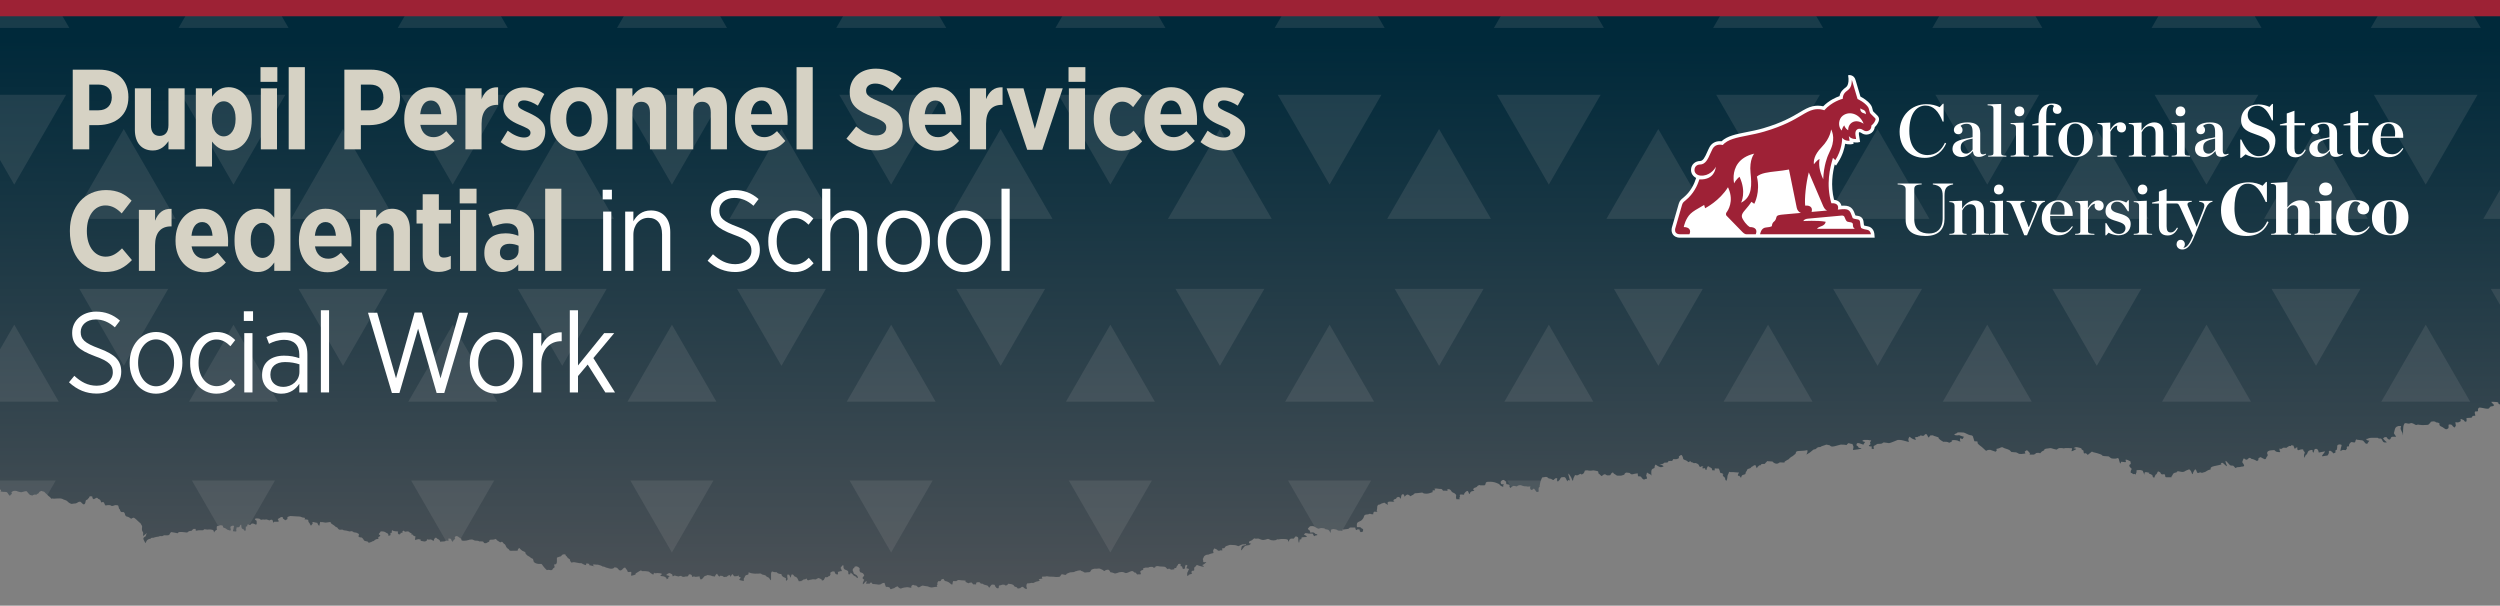 <?xml version="1.0" encoding="UTF-8"?><svg id="a" xmlns="http://www.w3.org/2000/svg" width="3616" height="876" xmlns:xlink="http://www.w3.org/1999/xlink" viewBox="0 0 3616 876"><rect x="0" y="0" width="3616" height="876" fill="#808080" stroke="none"/><defs><style>.e{fill:#fff;}.f{fill:none;}.g{fill:#9d2235;}.h{fill:#9e2136;}.i{opacity:.15;}.j{fill:#a7a8a9;}.k{clip-path:url(#d);}.l{fill:url(#b);}.m{fill:#d6d2c4;}.n{clip-path:url(#c);}</style><linearGradient id="b" x1="1805.99" y1="939.58" x2="1808.61" y2="-280.3" gradientUnits="userSpaceOnUse"><stop offset="0" stop-color="#54565a"/><stop offset=".72" stop-color="#00293a"/></linearGradient><clipPath id="c"><path class="f" d="M-9.5-108.48v818.69c.56-.13,1.14-.21,1.8-.03,1.91.52,0-4.14,3.17-2.59,3.18,1.55,1.27-2.07,4.45,0,3.16,2.07.63,3.63.63,3.63,0,0,1.27-.52,3.17,0,1.91.51,4.45,0,5.72.51,1.26.52.63,0,3.16,3.62,2.54,3.62,1.91,0,3.81-.52,1.91-.52,0-1.04,0-2.07q0-1.04,1.67-2.07c1.67-1.04,4.04-1.04,5.95-.52,1.91.52,2.54,1.04,5.07,1.55,2.55.52,1.91,0,6.34-1.03,4.45-1.04,3.18.52,6.35,3.62,3.18,3.1,1.28,1.04,3.81,2.07,2.54,1.03,1.91-1.55,5.71-1.03,3.81.51.63-1.04,2.54-1.04,1.91,0,3.18-3.09,3.18-3.09,0,0,.64,0,1.9-.85,1.27-.83.63,0,3.18.33,2.54.32,1.91,1.03,3.8,2.58,1.91,1.56,1.27,1.04,3.18,3.11,1.91,2.07,3.18,2.07,4.44,4.13,1.27,2.07.63,0,2.54.52,1.91.52,4.44,0,5.72,0s6.34-.52,8.24.52c1.91,1.03,1.91.93,5.08,2.07,3.17,1.13,1.9,2.07,5.71,4.14,3.8,2.07,3.17.52,6.98.52,3.81,0,5.07-2.59,6.98-2.59,1.91,0,1.27-.52,3.8,2.07,2.54,2.59,1.91,1.55,3.18,1.55,1.27,0,1.91-3.1,1.91-3.1,0,0,0-2.59,1.27-3.1,1.27-.52.63,0,1.91-1.04,1.26-1.03.31-1.03,1.26-1.55.95-.52.63-1.03,1.27-2.07.63-1.04,1.27-.52,3.18-.52,1.91,0,.63,1.56,1.27,2.59.64,1.04,1.89,1.55,1.89,1.55,0,0,2.55-1.55,3.82-2.07,1.27-.51,2.5,1.56,2.5,1.56,0,0,3.2.51,3.84,3.61.63,3.11,1.27.52,3.18,1.04,1.9.52,1.26,1.03,2.54,3.62,1.26,2.59,1.9.52,5.08.75,3.16.23,2.53-.23,3.8.8,1.27,1.04,3.81,0,3.81,0,0,0,2.53-1.03,3.8-.8,1.27.23.64.3,1.91.3,1.27,0,.63.51,1.27,1.55.64,1.03.51,3.62,1.27,3.62.75,0,.64,1.55,1.9,3.62,1.27,2.06,3.81,0,5.09,1.55,1.27,1.55,1.27,3.09,1.27,3.09,0,0,.62,2.07,1.91,2.59,1.26.52,3.16.52,5.71,2.59,2.53,2.07,1.27,0,2.53,0,1.27,0,1.91-1.55,3.81,0,1.91,1.55,1.27,1.04,2.54,2.07,1.26,1.04,1.26,1.55,4.44,4.14,3.17,2.59,1.27,1.55,2.54,3.1,1.26,1.55,1.26,3.1,1.26,3.1,0,0-.63,4.14,0,5.69.64,1.55.64,1.03,1.27,2.07.63,1.03,0,4.14,0,5.17,0,1.03,2.54-1.56,4.64-3.1,2.11-1.55,0,.52-.19,2.07-.2,1.55-.63,2.07-2.54,3.1-1.91,1.03-1.27,3.1-1.27,3.1,0,0,1.91,3.62,2.55,5.17.63,1.55,1.27-3.1,3.8-4.65,2.54-1.55,1.91-1.03,3.18-1.03s0,0,1.27-1.04c1.27-1.04,3.17-.52,3.17-.52,0,0,4.45-1.55,6.36-1.55,1.9,0,2.53-1.04,4.44-1.04,1.91,0,1.91.52,3.81-.51,1.89-1.03.62-.52,4.44-.52,3.8,0,3.8-.52,3.8-.52,0,0,.64,0,1.27-1.55.64-1.56,1.91-2.59,1.91-2.59,0,0,1.91,0,3.69.52,1.78.51,3.93.51,5.2,1.03,1.27.52,1.91-1.55,1.91-1.55,0,0,3.8-.52,6.98,0,3.17.52,5.71.52,5.71.52,0,0,1.27-1.56,3.18-2.07,1.89-.52,2.53,0,2.53,0,0,0,.64-1.17,2.55-2.59,1.91-1.43,1.91,0,3.18-.52,1.26-.52,0,2.59,1.26,2.59s1.9-.52,3.81-.65c1.91-.12,3.18.13,5.71,0,2.54-.12.63-1.42,2.62-1.42,1.98,0,3.73.51,3.73.51,0,0,4.45-.51,6.19,0,1.74.52,2.69,0,3.33,2.08l.63,2.07s.99-2.59,3.18-3.62c2.17-1.03,0-.52.63-4.14.62-3.62.62-.52,2.14-1.55,1.51-1.04,3.57-1.55,4.85-1.04,1.26.52,1.91,0,1.91,1.04,0,1.03,0,2.03,1.9,2.59,1.91.55,2.54,1.03,3.81,2.07,1.27,1.03.63.51,3.8,1.55,3.18,1.04,1.27-2.59,1.27-4.14v-1.04s2.54-2.07,4.45-1.55c1.9.52.62,1.55.62,1.55,0,0-.62,4.66-1.26,5.69-.63,1.03,0,.52,3.17,1.03,3.18.52,1.27-2.07,1.27-2.07,0,0,.63-1.03.63-3.1s1.27,0,3.33-1.04c2.06-1.04,1.11-1.55,2.38-3.1,1.27-1.56,1.27.51,1.27.51,0,0,0,2.59.63,4.14.64,1.55,2.55.51,3.8,3.1,1.27,2.59,1.91-1.04,1.91-1.04,0,0-.08-.51,0-3.1.08-2.59.63-1.04,1.91-1.56,1.27-.51-.63-1.55.64-2.58,1.27-1.04,1.27.07,3.18.52,1.89.45,1.26-2.08,4.12-2.08,2.86,0,3.5,1.62,4.96,1.56,1.46-.07,1.07-1.56,1.07-4.14,0-2.59-1.07-1.56-1.91-2.59-.82-1.04-.62-1.55-.62-1.55,0,0,1.26-1.04,5.07-.52,3.8.52,3.17,2.07,3.17,2.07,0,0,3.81-1.04,5.09-.52,1.27.52,2.53-1.03,5.71.52,3.17,1.55,2.26,0,3.17,0s3.18-1.55,3.81,2.07c.63,3.61,1.91.52,1.91.52h5.71c1.91,0-.64-3.88-.64-3.88l3.18-1.81s1.27-1.55,3.17-1.03c1.91.51.63,1.03,1.27,2.07.63,1.03,1.27.52,2.54,2.07,1.27,1.55.63-.52,2.54-.52,1.9,0,1.26-3.62,1.26-3.62,0,0,3.18-1.56,4.09-1.56s6.7.36,8.61.52c1.9.16,6.27,0,7.62,1.04,1.35,1.03,5.08.51,5.08,1.55,0,1.04,0,.52-.64,1.29-.64.78,1.27.26,3.81.78,2.53.52,1.27,1.55,1.89,3.1.64,1.55,1.27,1.03,2.55,4.14,1.27,3.1,1.91,0,3.18-1.04,1.27-1.03-.63-1.03,0-2.07.64-1.03,1.91-.51,3.8,0,1.91.52,3.18.52,3.18.52,0,0,.6,2.07,1.91,3.62,1.31,1.55,1.27,0,1.89-3.1.64-3.1.64-1.54,1.91-1.54,1.27,0,3.18,0,4.45.51,1.26.52,4.44,0,7.62-.51,3.17-.52,0,.51,3.17,2.58,3.18,2.07,3.81,2.59,5.09,3.62,1.26,1.04,0,1.04,1.26,1.04s1.91,1.04,1.91,1.04c0,0,1.27,2.07,2.54,2.58,1.27.52,1.9,0,3.8,0,1.91,0,1.27.52,2.54.91,1.27.4,2.18.13,4.45.65,2.25.52,1.9.52,3.8,1.03,1.9.52,1.9-1.03,4.44,0,2.54,1.04,0,1.04,3.81,1.56,3.8.51,2.54.8,4.45,1.55,1.9.75,1.26,1.55.62,3.62-.62,2.07,4.45,2.07,4.45,2.07,0,0,1.89,1.04,3.16,3.63,1.27,2.59,5.07,1.03,6.36,3.1,1.26,2.07,1.89.52,1.89.52,0,0,1.27,0,3.18-1.03,1.91-1.04.64-.52,2.54-1.04,1.9-.52,1.26-1.04,1.26-1.04l2.54-1.55s1.91-.51,3.18-.51c1.26,0-.64-.52,0-2.08.62-1.55,1.63-.51,2.53-2.39.91-1.87,0-.71-1.27-1.75-1.26-1.03,0-1.55,1.27-3.1,1.27-1.56,0-1.56,2.54-1.56,2.54,0,4.44.52,5.71,1.56,1.27,1.03,3.81,1.03,3.81,3.62,0,2.59,1.26.52,2.53.52,1.27,0,0-2.59.63-3.33.64-.74,0,0,1.27-.29,1.27-.28,0-1.03.63-3.1.64-2.07,1.27,0,1.27,0,0,0,3.18,1.03,6.34,1.03s0,1.04,1.27,3.11c1.27,2.07,2.54,1.03,2.54,1.03,0,0,1.26-.51,1.26-1.55s.64-.52,1.91-.52.63-.51.63-1.55c0-1.03,0,0,.64-1.03.63-1.04,1.27-.52,2.54.51,1.26,1.04,1.9,0,4.44,0,2.55,0,1.91,1.56,4.44,2.36,2.54.81.64,1.77.64,1.77,0,0,.63.52,1.91.52,1.27,0,.64,1.04.64,1.04,0,0,1.27.71,3.18,1.55,1.91.84,0,1.55,0,1.55v3.11c0,1.45.62,0,3.8-.52,3.18-.51,1.27,0,3.81.52,2.53.52-.63,1.03.19,1.55.84.52,2.98.52,4.96,1.04,1.98.52,2.46-.52,3.74-1.04,1.26-.52,0-.52.62-1.55.64-1.03,1.27,0,2.54,0,1.27,0,2.54-.52,3.81,0,1.26.52,1.9,1.55,3.17,1.55,1.27,0,.63-2.07.63-2.07,0,0,.64-1.03,1.91-2.07,1.27-1.03,2.53,1.13,2.53,1.13,0,0,3.18,1.46,3.81,2.48.64,1.04.64,2.08.64,2.08,0,0,2.54-.52,5.71-.52s.63-1.56,4.45-1.04c3.8.52,1.27-2.58,1.27-2.58,0,0,1.26-1.04,3.17-.42,1.91.61.64.94,2.54,3.52,1.91,2.59,0,.52,3.17-2.07,3.18-2.59,0-1.55.63-2.59.64-1.03.64-2.59,2.54-2.59,1.91,0,2.54,1.04,5.71,3.1,3.18,2.07,1.27,1.04,1.27,2.07,0,1.03,1.91,1.55,1.91,1.55,0,0,4.44.52,8.89-1.03,4.44-1.55,1.27,0,3.16-.52,1.91-.52,2.55,0,3.81.52,1.27.51,1.27,1.03,4.44,1.03,3.18,0,3.81,1.04,3.81,1.04h3.16c1.27,0,2.55,0,3.18,1.03.64,1.03,0,1.55,2.54,1.55s1.9-.51,1.9-.51c0,0,1.91-1.03,3.18-1.55,1.27-.52.36-2.08,1.27-2.59.92-.52,3.8-.52,5.08-.52,1.27,0,3.93-1.03,3.93-1.03,0,0,1.15,2.06,2.41,2.58,1.27.52,1.27,1.04,3.18,2.07,1.91,1.03,1.91-1.03,3.18-.51,1.26.51,1.9,2.58,3.17,3.1,1.27.52,1.91,2.07,1.91,2.07,0,0,1.27,3.63,3.16,4.66,1.91,1.04,1.91,1.55,2.54,2.59.64,1.03,3.81.52,6.35.52h3.81c1.27,0,1.91,0,1.91-1.04,0-1.03.64-2.07,1.9-2.59,1.27-.51.63.52,1.91,1.56,1.27,1.03,2.55,2.07,2.55,2.07l4.44,2.07s0,2.07,1.27,3.1c1.27,1.04.95,1.56,3.18,2.59,2.21,1.04,3.8,3.1,5.71,3.62,1.91.51,1.27,4.14,2.53,5.17,1.28,1.03,1.91,1.55,3.81,2.07,1.91.52,2.54.52,5.07.52,2.54,0,1.91,0,3.18,1.55,1.27,1.56,1.27,2.07,3.18,4.14,1.89,2.08,1.25,1.04,2.53,2.59,1.27,1.55,1.27-.51,5.09.52,3.8,1.03,4.44-2.07,4.44-2.07l2.54-2.07s0-.52-.64-2.59c-.63-2.07,0-1.04,1.9-1.55,1.91-.52,1.91-3.63,1.91-3.63v-4.13c0-2.94,0-1.55,1.91-2.59,1.91-1.03,3.18-.51,4.21-1.55,1.03-1.03,1.5-2.59,4.04-2.59,2.54,0,1.91,0,2.54,1.56.63,1.55,1.27.51,1.89,2.07q.64,1.55,3.18,3.1c2.54,1.55,0,.52,1.91,3.62,1.91,3.1,2.53,1.03,3.8,1.03,1.27,0,2.54,0,6.98,1.03,4.45,1.04,3.81,0,5.09.52,1.26.52,3.17,2.07,5.71,2.59,2.54.52,0,0,1.27-1.8,1.27-1.81.63,0,3.17,0,2.54,0,.63,1.8.63,1.8,0,0,1.91.52,6.36,1.56,4.44,1.03,0,0-.63-1.56-.64-1.55,5.07-.52,5.07-.52,0,0,1.27-.51,5.71,1.04,4.45,1.55,1.91,1.55,3.81,1.71,1.91.17,1.26-.16,3.17.88,1.91,1.03,1.91.52,3.18,1.03,1.27.52,1.91.52,3.82,1.04,1.89.52,5.07,0,5.71-1.04.64-1.03,1.27-1.03,2.94-.51,1.67.51,1.5,0,4.04,3.1,2.53,3.1,5.71-1.03,5.71-1.03,0,0,0-.52,1.91-1.56,1.91-1.03,1.91,0,1.91,0,0,0,.62,1.04,1.9,2.59,1.27,1.55.63,1.04,1.27,2.59.64,1.54,2.54.52,4.45.52,1.89,0,.62,3.1.62,4.66,0,1.55.65,1.03,4.45,0,3.8-1.04,1.27-2.08,2.54-2.59,1.26-.52.63-.52,5.07-3.11,4.43-2.58,1.91,0,3.81,0h4.44c1.91,0,3.17.52,4.44.52,1.27,0,3.18,2.07,3.18,2.07,0,0,.64.52,3.18,2.07,2.53,1.55,1.26-3.62,2.53-2.07,1.27,1.55,1.91-.52,8.25.52,6.34,1.03-.63,2.59.64,3.62,1.27,1.04,3.18,0,6.34,1.55,3.18,1.56,2.54,3.62,2.54,3.62l2.54-1.55s-.63-2.08,1.26-2.59c1.91-.52-1.26-1.04-4.44-2.07,0,0,1.78-2.08,3.8-2.59,2.04-.52,1.27,0,3.81,1.03,2.54,1.04,1.27,3.11,1.27,3.11,0,0,1.27.52,2.53-.52,1.28-1.03.63,0,6.36,1.04,0,0,3.84-1.56,4.44-.52.6,1.03.64.52,2.54,1.03,1.91.52,1.26-.51,3.8-.51,2.54,0,3.18,0,3.81-2.07.64-2.08,3.8-.52,3.8-.52,0,0,1.27,1.03,1.27,2.59s1.91-.52,3.18,0l1.27.51s2.53,0,5.08-.51c2.54-.52.63,0,1.91,2.59,1.26,2.58.63,1.55,1.91,1.55,1.26,0,3.8-3.62,3.8-3.62,0,0,1.27-1.55,2.54-1.55,1.27,0,1.9-1.16,3.17-1.03,1.27.12,1.91.51,3.18.51,1.27,0,1.27.52,3.16,1.04,1.91.52,1.91,0,3.18.52,1.27.51.63-1.56,2.54-3.11,1.9-1.55.63-1.04,3.16,2.07,2.54,3.1,1.27-.52,3.18,0,1.91.52,1.91-.52,3.8,1.04,1.91,1.55.63.51,3.57.51s.88-.51,4.04-2.07c3.18-1.55,2.54,2.07,2.54,2.07,0,0,.63,0,1.91-2.58,1.27-2.59,1.91-.52,3.16,1.03,1.27,1.55,1.91.52,4.45.52s1.91-2.59,2.54-.52c.62,2.07,1.26,1.55,2.53,2.07,1.27.52-.63,2.07-1.35,3.1-.71,1.03,1.35,1.55,4.53,2.07,3.16.52,1.89-1.04,1.89-1.04,0,0-.62-2.07.63-3.32,1.27-1.26,0-.29,1.27-2.36,1.27-2.07,1.27-1.04,3.81-2.07,2.53-1.04,0-2.59,1.27-3.11,1.26-.51,1.26,1.04,7.62,1.55,6.34.52,2.53-.51,4.44,0,1.91.52,5.08-1.03,6.35.52,1.27,1.56,5.71,1.04,6.98,3.11,1.27,2.07,3.18.52,5.08,4.14,1.91,3.62,1.91.52,1.91.52v-3.62s0-3.62,0-3.62c0-2.59,0-1.55.62-3.13.64-1.59,1.27-1,2.54-.48q1.27.52,3.8.52c2.55,0,1.91,1.03,1.91,1.03,0,0,2.54,1.55,4.84,1.55,2.3,0,.88.52,1.51,1.56.62,1.03,1.26,2.58,4.44,3.62,3.18,1.04,1.27,2.07,1.91,4.14.64,2.07.64-.52,1.9-1.03,1.27-.52,0-2.07,0-4.15v-3.1h2.54s1.27,1.55,1.91,3.62c.64,2.07.67-.52,1.27-2.59.6-2.07,1.27-1.55,2.54-1.03,1.26.52.62,1.03,1.82,2.07,1.2,1.03.71.52,1.98,1.03,1.27.52,2.53,1.33,3.81,4.66,1.26,3.33,1.26,1.04,3.17,1.56,1.91.51,1.27-1.04,2.54-1.04,1.27,0,.64-1.55,3.17-1.55,2.54,0,1.27-.52,2.54-1.04,1.27-.51.63,1.04,1.91,2.07,1.27,1.04,2.53-.51,4.44-.51,1.91,0,1.91-1.04,5.71-.52,3.81.52,2.54-1.04,3.81-1.04s.64-1.55,3.17-.51c2.55,1.03,3.18,1.55,3.18,1.55l.63,1.75,2.54-.72s1.26-2.07,1.91-3.62c.62-1.55.62,0,3.17-.52,2.54-.52.63-1.55,2.54-1.55,1.91,0,.64-.52,1.91-2.07,1.26-1.56-.63-1.04,0-2.59.62-1.55,2.41-1.55,3.17-2.07.75-.52,0,0,1.91,0,1.91,0,1.27,1.04,1.27,1.04,0,0,.64,2.58,2.53,3.09,1.91.52.64,0,1.91,0,1.27,0-.64-3.62.64-3.62,1.27,0,1.91-1.04,4.44-1.04s0-.52,0-2.52c0-2-1.26-1.61-1.26-1.61,0,0,.62-1.55,2.53-3.62,1.91-2.07,1.91,0,1.91,1.55s0,1.04.64,2.59c.64,1.55,2.53,1.55,4.44,2.59,1.91,1.03,1.91,1.55,1.91,4.14,0,2.59.64,1.03,1.91,1.55,1.27.52,1.27-2.59,1.27-2.59,0,0,.62.52,1.91,1.55,1.26,1.04,1.89,1.56,2.53,2.59.64,1.04,3.5,1.04,4.45,3.11.94,2.07,1.9-.52,1.9-.52,0,0-1.27-2.59-2.53-3.23-1.27-.64-.64-.39-2.55-1.43-1.91-1.03-1.27-2.07-1.27-2.07l-1.27-3.09s0-3.1,1.27-3.1c1.27,0,1.27-2.59,1.91-2.43.63.17,1.59-.67,3.17-.16,1.59.52,1.91,1.04,3.18,2.07,1.27,1.04.2,2.14.2,3.11s1.07,3.11,1.07,3.11c0,0,3.8,1.03,4.44,2.06q.63,1.04,1.27,2.08c.63,1.03-1.27,2.07-1.82,3.1-.56,1.04-.72,2.07,1.18,3.1,1.91,1.03,0,1.03,0,2.07,0,1.03-1.27,1.55-1.27,4.14,0,2.59,1.91-1.03,3.18-2.07,1.27-1.04.63-1.04,1.87-1.55,1.22-.52.04,1.03.04,3.1,0,2.07,0,.1,3.18.52,3.16.41,1.26-1.03,3.16-1.55,1.91-.52,2.54,2.07,2.54,2.07,0,0,4.44,0,6.34.51,1.91.52,5.08.52,6.35-.51,1.27-1.04.63-.94,3.18-1.55,2.53-.62,1.26.61,3.17,4.65,1.91,4.04.63,1.04.63,1.04,0,0,5.08-.52,5.71,2.07.63,2.59,2.54.52,5.09,0,2.53-.52.28-.52,3.8-2.07,3.53-1.55,1.27-.52,4.45,1.55,3.16,2.07,2.53,0,6.98-.52,4.44-.51,3.8-1.03,8.25,0,4.44,1.04.63-1.03,3.17-3.1,2.54-2.07,1.91,0,4.45,0s1.89.52,3.8,2.07c1.91,1.55,1.91.52,5.09-1.04,3.17-1.55,1.9-.51,6.98,0,5.07.52,1.89.52,5.71,1.56,3.8,1.03,5.07-.52,8.89-.52,3.8,0,0-2.07,1.27-2.59,1.27-.52.62-2.07.62-2.07,0,0-.62-.52.65-2.59,1.25-2.07.62-.52,3.16-1.03,2.54-.52.64-.52,1.27-1.56q.64-1.03,2.53-1.55c1.91-.52,1.27.52,2.55,2.07,1.27,1.55,1.91.52,5.09,2.07,3.16,1.56,3.16,2.59,5.07,3.62,1.91,1.04,1.27-.51,1.91-3.09.64-2.59.64-1.55,3.8-1.55,3.18,0,.64,0,2.54-1.04q1.91-1.03,3.8-.52c1.91.52.64,0,5.72.52,5.07.52,1.89.52,2.53,1.55.64,1.04,1.27,1.04,3.18,2.08,1.91,1.03.64,0,3.82-.52,3.16-.52,1.89.52,3.8,2.07,1.91,1.55.64,0,3.18.51,2.53.52,1.22-2.06,1.22-2.06,0,0,1.94-1.56,4.49-1.04,2.53.52.64.52,1.91,1.55,1.26,1.04,3.17.1,3.8,1.04.64.94,3.8,1.55,5.71,2.07,1.91.52,1.27,1.03,2.55,2.59,1.27,1.55,1.27-.52,3.16-2.59.47-.51.7-.79.81-.95.03.04.15.04.47-.09,1.26-.52,1.26,0,3.17,0,1.91,0,.63,1.04,1.91,2.59,1.27,1.55,1.27,2.07,3.17,2.59,1.91.52,1.91-1.55,1.91-3.1s.64-.51,3.18-1.55c2.53-1.04,3.17-.52,4.44-.52s.64.52,1.91,1.04c1.27.52,3.16-1.04,3.8-2.07.65-1.04,1.27,0,3.22,0,1.94,0,1.87.51,3.78,1.03,1.89.52.63,1.56,2.53,2.59,1.91,1.04,3.18.52,3.82,2.07.62,1.56,1.27.52,3.16.52,1.91,0,1.59-1.55,3.81-2.07,2.21-.52,1.27,1.03,4.44,2.59,3.18,1.55,2.54-.52,1.91-2.59-.63-2.07,0-1.04,0-2.59s1.35-2.59,1.35-2.59h2.45c1.91,0,2.54-1.03,5.09-.51,2.53.51.63-.52,1.89-.52,1.28,0,.64-1.04,6.36-2.07,5.71-1.04,0-.52.64-2.07.63-1.56,2.53-1.04,4.44-1.56,1.91-.51,0-.51,0-2.07s1.91-.52,5.07-1.03c3.18-.52,1.27-.52,4.45,0,3.17.51,6.34,0,8.89.51,2.53.52,4.44,0,6.34,0s2.53-2.07,2.53-2.07c0,0,.65-1.55,1.43-1.55s.47-.52,3.65.52c3.18,1.03,3.18-1.04,3.18-1.04,0,0,1.26-1.03,3.16-1.55,1.91-.52,1.27-1.03,5.08-1.03s4.45-1.56,5.72-1.56c1.27,0,.64-.52,4.44-1.03,3.81-.52,1.27.51,3.81,1.03,2.53.52,1.26.52,3.17,1.56,1.91,1.03,3.18-.04,6.36,0,3.16.03,2.53-1.04,3.8-2.59,1.27-1.55,0-1.04,3.18-2.07,3.17-1.03,3.17,0,6.35-.52,3.16-.52,3.16,0,5.71,1.04,2.54,1.03,1.91,1.03,3.18,2.06,1.27,1.04,1.27-.51,3.17-1.03,1.91-.52,1.27-.52,3.18-.52,1.9,0,3.17,3.59,3.17,3.59,0,0,3.81.55,5.72,1.59,1.9,1.03,6.34-1.55,7.62-1.55,1.27,0,4.44-1.04,6.98.51,2.53,1.55,3.8.52,8.57-1.54,4.76-2.07,4.76,1.54,6.66,1.54,1.91,0,1.26.52,2.54,2.07,1.26,1.56,1.26,0,4.44.52,3.18.52.63-3.62.63-3.62,0,0,.64-2.07,3.17-2.59,2.54-.52.63-2.07.63-2.07,0,0,3.18-2.07,6.36-1.55,3.16.51,1.26-1.04,5.71-1.04,4.44,0,1.9,1.04,3.18,1.04h2.53s0-2.07,2.55-2.07c2.54,0,.63-.52,1.89,0,1.27.51,2.54.51,6.99.67,4.44.17,3.8,1.4,5.71,2.94,1.91,1.55,1.27.52,2.55,0,1.26-.52,0,0,2.53,1.04,2.54,1.03,1.91.06,4.45.06,2.53,0,.62-1.61.62-1.61l3.18-.52s.64-2.58,1.91-3.62.64-1.55.64-1.55c0,0,.56-.78,2.54-.78,1.97,0,1.26.26,1.26,2.32s.64.52,1.91,1.55c1.27,1.04,0,1.56,1.27,3.1,1.27,1.55.64,0,2.53,0,1.91,0,0-.52.95-3.62.96-3.1,1.59-1.56,2.86-1.04,1.27.52,0,.52-.63,2.59-.64,2.07-.64,1.55,1.91,2.07,2.54.52.64,1.55,0,3.62-.63,2.07-1.27,1.04-1.27,5.17,0,4.14,2.54,0,2.54,0l3.17-1.04c3.18-1.03,0-.52.64-3.1.63-2.59.63-1.04,2.54-1.56,1.91-.51,1.27-1.03,1.27-3.1,0-2.07.63-2.07,1.91-3.1,1.26-1.03-.05,0,1.26-1.55,1.31-1.55.64,0,7.63,1.55,6.98,1.56.62-2.07.62-2.07,0,0,2.54-.52,5.09-3.1,2.53-2.58,0-.51-2.54-1.03-2.54-.52-.64-1.03-.64-1.03,0,0,0-.52-.63-2.59-.64-2.07.63-2.14.63-2.14,0,0,0-2.52,2.54-4.04,2.54-1.52,4.44-1.07,4.44-1.07,0,0,3.18-1.55,6.34-2.07,3.18-.52-.64-2.07,1.27-5.17,1.91-3.1,1.91-1.55,1.91-1.55,0,0,3.18,1.04,3.8,2.07.64,1.04,1.27,1.04,2.55,1.04s.63-1.04,3.18-.52c2.53.52.64-.81,1.26-2.59.63-1.77.91,0,2.54-.52,1.63-.51,1.27-2.59,3.18-3.09,1.89-.52,3.18-1.04,4.43-1.56,1.27-.51,3.18,0,6.35,0,3.18,0,5.09,1.04,6.36,1.56,1.26.51,5.07-3.11,8.24-2.59,3.18.52,2.55-1.04,2.55-1.04,0,0,.63.95.63,1.56,0,.61-3.8,1.03-5.07,1.55-1.27.52-1.27,1.55-1.91,5.17-.63,3.61,1.91-.52,3.18-2.07,1.26-1.56.19-.52,1.26-1.56,1.08-1.03.64-1.55,4.45-2.07,3.8-.52,1.91,0,4.44-1.64,2.54-1.66-.04-.43-1.27-1.47-1.22-1.03-.64-.51-.64-1.55,0-1.03.64-1.55,2.54-2.07,1.91-.52,1.27-.52,3.81-2.58,2.55-2.08.64,0,4.44-.42,3.81-.42,2.54-.1,6.98,1.46,4.45,1.55,8.25-1.46,10.16-1.03,1.91.42,2.54,2.06,7.62,2.06,5.07,0,4.45-2.06,5.71-1.55,1.27.52,3.81-.51,5.09-.51h3.17s5.08,0,6.34,1.03c1.27,1.03,0,1.55.63,2.59.64,1.03,1.91-2.59,1.91-2.59l1.91-1.46s.64-.1,1.91-.1h2.53s.64-1.04,1.91-2.59c1.27-1.55,4.45.52,4.45,1.55,0,1.04,0,4.14.62,6.21.64,2.07,1.27-1.03,1.27-2.59s0-1.03,1.91-1.55c1.91-.51.63-.94.63-1.55,0-.61.71-1.55,3.18-1.55,2.45,0,5.07-.52,5.07-.52,0,0-.63-1.55-3.18-2.59-2.53-1.04-.64-.52,0-2.07.63-1.55,4.45,0,5.72,0h4.44c1.91,0,1.27,0,2.54,2.59,1.26,2.59,1.26,0,3.8,0,2.54,0,1.27-1.56,1.27-1.56l-1.91-.51c-1.91-.52-1.27-1.04-1.27-1.04,0,0-.64-.52-1.9-1.03-1.27-.52-1.27,0-3.81,0s-.64-.52-1.27-1.56c-.64-1.03,0-1.03,0-1.03l-1.9-1.04-1.27-2.07s.63-.51,1.9-2.07c1.27-1.55,1.91-1.55,4.17-1.55,2.26,0,3.44.51,6.62,2.59,3.18,2.07,4.44.52,4.44.52,0,0,1.91-.52,5.72,0,3.8.51,1.27,1.03,1.27,1.03l5.07,1.03s1.27.52,3.18,3.63c1.89,3.09,0-.52,1.25-3.11,1.27-2.58,0-.52,1.27-1.03,1.27-.52,2.54-.52,5.09,0,2.53.51,1.26.51,3.16,1.42,1.91.91,3.18.13,5.71.65,2.54.52.63-1.56.63-1.56,0,0,5.09-.51,8.25-1.03,3.18-.52,1.27-2.11,4.43-2.11,3.18,0,2.55.04,5.09.04,2.54,0,.63-.04,1.91,2.59,1.27,2.62.63,0,3.8,0,3.18,0,1.27,1.55,2.51,3.09,1.23,1.56,1.31,1.04,3.22.52,1.89-.52.62-1.03,1.26-2.59.63-1.55-2.53-2.58-2.53-2.58,0,0-.64-1.56-2.54-1.56h-3.8s-.63-2.59,0-5.17c.62-2.58,4.4-3.09,5.71-4.14,1.31-1.03,3.8-3.1,4.44-6.36.63-3.27,5.07-2.43,6.34-2.94,1.27-.52,1.91-1.04,3.18-.52,1.27.52,1.91.52,3.18.52s.64-.52.64-1.56.63-.52.75-1.55c.12-1.03,1.78-.52,4.32-.52s0,0,0-1.52.63-2.1.63-4.68c0-2.59.62-2.59,1.27-3.62.64-1.04,1.9,0,3.17-1.04,1.27-1.03,3.18-1.55,5.09-2.07,1.9-.51.62,0,4.44,2.07,3.8,2.07,0-1.03,1.27-2.78,1.27-1.75,4.61-.84,8.25-.84,3.65,0,0,0,0-1.55s1.26-2.08,3.17-2.59c1.91-.52,0-1.04,1.91-2.07,1.91-1.04,1.27-1.04,3.18-.52,1.89.52.63,1.55,1.89,2.07,1.27.52,0,0,.64-1.04.63-1.03,0-4.65,2.54-5.16,2.54-.52,2.54,3.62,2.54,3.62,0,0,2.53-2.59,3.8-3.1,1.27-.52,3.81,1.03,4.45,2.06.62,1.04,2.55-1.55,3.8-1.55,1.27,0,.63-1.03,2.54-2.07,1.89-1.03,1.27,0,7.62-1.03,6.34-1.04,2.89.51,6.98,1.03,4.08.52,5.84,0,10.16-1.55,4.32-1.55.63,0,1.26-2.07.63-2.07,1.27-.52,3.18-1.04,1.91-.51-.64-2.07-.64-2.07,0,0,1.27-.74,3.81-.51,2.53.22,2.53.51,3.8.51s3.18-.51,4.44,1.56c1.28,2.07-.34.51,4.45,1.03,4.79.52,1.91,0,2.54-1.55.64-1.55.64-.52,1.91-.52s1.26,0,2.53,1.04c1.27,1.03,1.27,3.1,4.45,4.14,3.16,1.03,3.8,3.62,3.8,3.62,0,0-.63,2.59,0,4.65.64,2.07,1.27.52,3.82,1.03,2.53.52,0-.51,1.26-3.1,1.27-2.59,0-1.56,0-2.59,0-1.03.63-1.55,4.45-1.03,3.8.51,1.9,0,1.9,0,0,0-.62-1.04,1.91-3.62,2.54-2.59.63-.51,2.54-1.55,1.91-1.04,1.91,3.62,3.17,4.14,1.28.52,0-3.62,5.09-4.14,5.08-.52-.64-1.04.64-3.11,1.27-2.07,2.54-1.55,4.44-2.59,1.91-1.03.63-1.55,3.18-2.58,2.54-1.04,1.27,0,2.54,0h4.44c3.8,0,1.27-.52,2.54-1.04,1.26-.52,0-2.07,1.26-3.11,1.28-1.03,1.91-1.03,6.35-1.03,4.44,0,8.24,1.52,8.24,1.52,0,0,2.55,1.07,3.81,1.59,1.27.51,1.27,2.07,4.45,3.62,3.16,1.55,1.89-1.03,1.89-1.03l.64-1.56c.63-1.55-.64,0-2.53-.52-1.91-.51-1.27-1.55-1.27-1.55l-.63-1.55s1.27-2.59,3.16-3.04c1.91-.45,2.54.45,2.54.45,0,0,.63,1.04,1.91,1.55,1.27.52,0,1.04.64,3.11.64,2.07,1.27.52,3.8,1.55,2.54,1.04,0,1.04,1.27,3.62,1.27,2.59,1.27,0,2.54,0s.64-2.58,5.08-1.55c4.43,1.04,1.91,0,5.08-1.03,3.17-1.04,5.08.52,6.98,1.03,1.9.52,3.17,0,5.07.52,1.91.52.64,0,3.8,0s0,0,1.27,3.61c1.27,3.63,5.09-.74,5.09-.74,0,0,3.17,3.84,3.8,4.89.64,1.03,3.18-.52,3.18-.52,0,0-.63-3.63,0-5.17.62-1.55,1.27-.52,1.27-1.55s0-2.07.63-4.66c.62-2.59,0-2.07,1.9-6.2,1.91-4.15.63-2.07,4.45-3.11,3.8-1.04,4.43.52,5.71,1.55,1.27,1.04,3.18,0,5.71,2.07,2.54,2.08,2.54-2.07,5.71-2.07,3.18,0,0,2.07,1.27,4.14,1.27,2.06,3.81-2.08,3.81-2.08,0,0,1.27-3.46,3.18-3.46,1.9,0,1.9-.16,3.17-.16,1.27,0,1.91.52,3.81,4.66,1.89,4.14.62-2.07,3.48,0,2.86,2.07-2.22-8.27-.95-9.83,0,0,.63.52,2.54,3.63,1.91,3.1.63.51,2.54,5.16,1.89,4.66,1.26-1.55,2.53-3.1,1.27-1.56,0-.52,1.27-2.59,1.27-2.07,1.27,0,3.8-.52,2.54-.51,0,0,3.18-1.55,3.18-1.55,1.27,0,2.54.26,1.27.26,3.8-1.29,4.44-3.35l.64-2.08s.63-.51,3.18-.51c2.53,0,.64.51,5.08.51,4.45,0,1.91-1.03,6.98,0,5.09,1.04,3.81.52,4.45,3.1.63,2.59,1.26,1.55,1.26,1.55,0,0,.63,1.04,2.54,2.59,1.91,1.55,1.27-.52,3.81-1.55,2.53-1.04,1.91-.52,3.8.52,1.91,1.03,1.91.51,4.44.51,2.54,0,1.44-2.07,3.81-3.61,2.38-1.55,1.27.52,3.16,1.55,1.92,1.04,1.28.52,2.54,1.56,1.27,1.03,2.54,1.03,2.54,1.03h3.81c2.53,0,1.9-.52,4.44-1.03,2.54-.52.64-1.04,2.54-2.59,1.89-1.55,2.53-.52,5.07-.52s1.91,1.55,3.8,2.07c1.91.52,3.18-.52,6.98-1.04,3.81-.51,1.91,0,2.54,2.59.64,2.59.64,1.04,3.18,1.55,2.55.52,1.27,1.56,3.8,3.63,2.54,2.07,3.18,0,4.45,0s2.53,0,1.27-3.11c-1.27-3.1-.63-.52,0-4.14.64-3.61.64-1.03,3.8,0,3.18,1.04,3.18,3.11,3.18,3.11,0,0-.64-6.21,0-8.27.63-2.07,2.53-2.59,3.8-3.11,1.27-.52,0-.52,1.16-3.62,1.15-3.1,1.39-.51,5.19,1.04,3.81,1.55,2.54,1.55,6.34.52,3.81-1.04-5.07-3.62-5.07-3.62,0,0,4.45.51,6.34-1.56,1.91-2.07,5.09.52,6.36-2.07,1.26-2.59,1.26-.51,2.53-1.03,1.27-.52,3.1,0,3.1,0,0,0,.71-.81,1.35-2.07.64-1.26.64-.52,3.17-.52,2.54,0,3.18-.52,4.45-1.04q1.26-.51.95-2.07c-.32-1.55,0-.52,1.59-2.07,1.58-1.55,2.53-1.55,3.8,1.55,1.27,3.11,0,3.11,1.91,4.15,1.91,1.03,3.8,1.03,5.71,3.1,1.9,2.07,3.18-2.59,3.81-.51.62,2.06,1.9.51,3.8,2.06,1.91,1.56,1.91-.51,4.17.52,2.25,1.04,3.44,1.04,4.72,4.17,1.27,3.14,1.27,0,4.44.48,3.18.48,0,.52,0,2.07,0,1.55,1.27.52,3.18.52,1.9,0,0,1.04,1.27,2.07,1.27,1.04,1.91,0,1.91-1.55s.62-.52.62-1.55,0-1.03,1.27-1.55c1.27-.52,1.91,1.04,1.91,1.04,0,0,3.81,1.03,3.81,3.1,0,2.07.62,1.56,3.17,1.56s0-.52.63-2.07c.64-1.55,0-.52,2.55-.52h3.17s1.27,1.55,1.91,4.66c.63,3.1,1.27,1.03,3.8,2.58,2.54,1.56,0,1.56,0,1.56,0,0,.64,2.58,2.54,3.78,1.91,1.2.64.88,1.27,2.95.63,2.07,1.91,2.07,1.91,2.07,0,0,1.26-3.11,1.26-5.7s1.27-3.1,1.91-5.68c.64-2.59,1.27-1.03,2.54-1.03h4.45c1.26,0,3.16.51,6.34.51,3.16,0,.63.52,0,3.11-.64,2.58,1.89,1.55,1.89,1.55l2.55,3.11s.63-3.63,2.54-4.14c1.9-.52,1.86-.52,3.17-1.04,1.31-.52.63-3.09,1.91-4.13,1.27-1.04.63-1.55,1.27-2.59.63-1.03,3.17-1.55,4.44-2.07,1.27-.52,1.27-2.07,3.18-2.59,1.91-.52,0-.48,2.53-1.55,2.54-1.06,1.91.51,3.18,3.1,1.27,2.59.64-.51,2.55-1.55,1.91-1.04,0-1.55,2.54-1.55s.63-1.04,1.89-1.55c1.27-.52,1.91-.52,3.81-.52,1.91,0,1.14,0,2.54-1.56,1.39-1.55,2.53-2.58,2.53-2.58,0,0,1.27.52,5.08.52,3.81,0,1.91.51,4.45,2.06,2.54,1.56,4.44,1.56,6.34.65,1.91-.91.63-1.68,5.71-1.16,5.09.51,2.54-.52,3.81-1.55,1.27-1.03,5.39-3.1,5.39-3.1,0,0,2.23-2.59,4.14-3.63,1.89-1.03,1.26-.51,3.8-2.67,2.55-2.17,1.91-.94,2.55-3.53.63-2.58,4.4-2.07,11.43-2.58,4.15-.31,4.7-.79,4.74-.92,0,.05.05.17.33.4,1.27,1.03-1.27,6.2-1.27,6.2l5.07-3.11s1.27-1.03,3.81-3.09c2.53-2.08,1.91-1.04,3.8-1.56,1.91-.52,2.54-3.09,5.71-3.09,3.18,0,1.91-.84,4.45-1.56,2.54-.71,5.99-2.06,5.99-2.06l4.96,1.03s1.11,1.55,3.01,1.75c1.91.19,5.09-.72,5.09-.72l7.62-2.06s6.34,0,7.6.51c1.28.52.64,0,2.54-1.78,1.91-1.77,1.27-.29,5.72.23.79.1,1.07.1,1.41.11-.17.06-.3.17-.15.41.63,1.03,1.27,3.09,1.27,3.09,0,0,.63.2-.64,5.17,0,0,6.34-.52,10.8-1.56,4.44-1.03-2.54-1.55-2.54-1.55,0,0,0-1.87-3.17-3.62,0,0,0-2.59,1.26-3.11,1.27-.51,4.45.52,6.99,1.56,2.53,1.03,1.9.52,1.9.52,0,0,.88-2.08,1.91-3.11,1.03-1.04,0-.52-2.54-1.55-2.53-1.04,1.27-2.08,1.27-2.08h5.07c2.54,0,1.91.52,4.45.52,2.54,0-.64,2.59-.64,2.59l.64,3.11-2.54,2.07s.63,1.03,1.91,1.03c1.27,0,3.18,0,2.54,1.04-.63,1.03,0,2.58,0,2.58h3.17s-.62-1.55-.62-2.58c0-1.04,0-1.56,1.15-2.07,1.14-.52,1.38-.52,2.66-1.55,1.27-1.04,2.3-1.04,2.3-1.04,0,0,4.68,0,5.95-.52,1.27-.52,1.27-1.55,3.17-1.55,1.91,0,5.76,1.03,6.99,1.03s6.34-2.07,7.61-2.58c1.27-.52,5.09-2.08,5.09-2.08h3.18c2.21,0,7.62,1.43,11.42,2.59,3.81,1.17-.63-1.16,1.27-5.2,1.91-4.03.64-1,6.98,1.59,6.34,2.59,1.91-2.07,1.91-2.07,0,0,1.27-1.55,3.16-1.04,1.91.52.64-1.55,2.54-1.03,1.91.52.64-2.07,4.45-1.04,3.8,1.04,1.26,0,2.53,0s.63-1.03,2.54-2.07c1.91-1.03,2.54,1.04,3.8,3.63,1.27,2.59,1.91-.52,3.18-1.56,1.26-1.03,1.26,0,3.16-.44,1.91-.45,1.27.96,2.54.96,1.27,0,2.82,1.04,5.07,1.55,2.26.52,1.27,1.52,1.27,1.52,0,0,1.44,2.11,5.09,4.18,3.65,2.07,1.26,1.03,3.17,1.03,1.91,0,4.45,0,6.36,1.04,1.9,1.03.62,0,3.16-.52,2.55-.52.64-1.03,1.27-2.07.63-1.04,3.8-1.04,6.98-.52,3.18.52,1.27.91,4.44,1.56,3.18.64,0,0,.63-3.11.64-3.11.64-.52,3.18-.52s0-.51,1.87-2.07c1.86-1.55-1.23-1.03-4.41-2.59-3.16-1.55-1.91,0-6.34-.51-4.44-.52-1.91-2.07,0-2.59,1.91-.52,1.27-1.39,2.54-1.56,1.27-.16,1.89,0,5.71,0s2.55.17,5.09,1.04c2.53.88.62.52,4.44,2.07,3.8,1.55,1.9.52,4.44,1.11,2.54.57,2.54,3.03,2.54,3.03,0,0,.63,1.56,1.27,4.14.63,2.59,1.27,1.04,3.8,1.56,2.54.51.76,1.03,1.27,2.58.52,1.56,6.34,5.7,6.34,5.7,0,0,3.18,3.09,5.09,4.66,1.9,1.55.62,0,3.8-.52,3.18-.52,3.81,0,5.09.52q1.26.52,4.44,1.55c3.18,1.04,1.27-.52,2.53-1.03,1.27-.52,0-1.04,0-2.08,0-1.03.65-.52,2.54-1.03,1.91-.52,1.27-.52,3.81-1.55,2.53-1.04,2.53,0,5.07,1.03,2.54,1.03,6.98,1.65,8.89,4.14,1.91,2.49,1.91,1.04,3.8,1.56,1.91.51,3.81-.52,6.99,1.55,3.17,2.07,1.27.52,3.17,1.03,1.91.52,5.09-.51,6.98-.51,1.91,0-1.27-2.59,0-3.1,1.27-.52,1.27-1.55,2.54-1.55,1.27,0,1.91,1.03,3.8,3.09,1.91,2.07,0,3.11,0,3.11h5.09c1.9,0,.64,0,2.53-.52,1.91-.52.64-2.07,4.45-2.07,3.81,0,1.78.52,3.16.52,1.4,0,.65-.52,1.91-1.55,1.27-1.04.64-1.04,3.18-2.07,2.53-1.04,0-1.04,1.27-1.56,1.26-.52,0-1.04,3.8-1.55,3.81-.52,1.27,0,3.81-.52,2.53-.52,3.16.52,5.71,1.03,2.54.52,4.44,1.04,4.44,1.04l3.18-2.07s2.54-.52,5.71,0c3.18.52,1.27.52,2.54,0,1.27-.52,8.25,0,10.15,0,1.91,0,0,3.11,0,4.14,0,1.04,4.45-1.55,6.35-2.48,1.91-.95-3.18-1.65-3.18-1.65,0,0,1.91-1.55,3.81-1.55,1.9,0,1.9.52,5.08,1.03,3.18.52,2.54,2.17,2.54,2.17l2.77,1.97s0,1.55.39,3.1c.39,1.55,1.27.52,2.54.52s3.17,2.49,3.17,2.49c0,0,2.54-1.97,4.45-3.53.92-.75.94-.88.87-.89.05,0,.13-.03.4-.14,1.27-.52.64.52,3.8,1.03,3.18.52,1.91.52,1.91.52,0,0,3.17.52,6.98,2.07,3.81,1.56,2.54,2.07,2.54,2.07l2.69.52,6.83.52s1.26,1.03,2.53,2.07q1.27,1.03,3.18,1.03c1.91,0,4.44.52,6.34-.51,1.91-1.04,2.54,1.55,2.54,1.55,0,0,0,1.03,1.27,4.65,1.26,3.62,1.89-1.03,1.89-1.03,0,0,2.55,0,5.72.52,3.17.52-.56-3.61,1.26-3.61,1.83,0,3.81,1.03,5.72,2.07,1.9,1.03.64,1.03,1.26,3.1.64,2.07-1.26,1.04-1.89,2.59-.64,1.55.63,3.1,2.53,4.65,1.91,1.55-.64,2.07-.64,5.17s.64.52,2.54,2.58c1.91,2.08,2.54-.51,3.81,1.04,1.27,1.55,1.27-2.59,1.9-2.59.64,0,0-1.54,0-2.58,0-1.03,2.54-1.03,4.45-1.03,1.91,0,1.27,0,3.3.52,2.02.51,1.14.51,3.05,4.65,1.91,4.14,0-.51,1.27-1.55,1.27-1.03,1.91-.51,5.08,0,3.18.52.52,1.55.52,1.55,0,0,5.82,1.04,5.82,3.63s2.54,2.07,2.54,2.07c0,0,1.27-4.4,2.54-4.66,1.27-.26,1.91-4.66,3.18-4.13,1.26.52,2.53,1.04,3.17,2.07.63,1.03,0,1.55,1.91,2.07,1.9.52,2.54-.52,3.8,0,1.27.52.64,2.59,1.27,3.62.63,1.04,2.54.52,6.98.68,4.45.16.64-1.71,1.91-1.71,1.27,0,1.59-3.11,3.18-4.14,1.58-1.04,1.26-.52,3.37-1.04,2.1-.51.43-1.2,1.7-1.54,1.27-.36,1.27-.52,5.71.52,4.44,1.03,5.72-1.55,7.62-2.07,1.91-.52,3.81-1.56,3.81-1.56,0,0,2.53,1.04,3.8,5.17,1.27,4.13,1.91,0,1.91,0,0,0,0-.52,1.91-3.62,1.9-3.11,2.53-.52,3.8,2.59,1.27,3.09,3.81-.69,5.71.51,1.91,1.2,3.7-.51,5.09-.51,1.39,0,4.44-3.11,7.62-3.63,3.17-.52,0-1.09,1.91-3.1,1.9-2,5.71-2.03,12.05-3.62,6.35-1.59.64-1.03,2.55-2.46,1.89-1.43,1.89-1.16,6.34,2.97,4.44,4.14,0-3.1,0-5.68,0-2.59,2.54,1.55,5.71,4.65,3.18,3.11,4.45-.51,6.98,3.11,2.54,3.62,1.91.52,5.09.52q3.17,0,4.44-.52c1.27-.52,3.18,0,4.45-1.04,1.26-1.03-2.54-5.69-2.54-5.69l1.27-3.61c1.27-3.63,1.9-.52,4.44,0,2.54.51,2.77-2.59,5.07-2.59,2.3,0,1.27,1.55,3.18,1.55,1.91,0,7.62,3.1,7.62,3.1,0,0,0-.52,1.27-1.04,1.27-.52,0-1.55.63-2.59.64-1.03-.11-.51,1.91-1.55,2.02-1.04.63-.52,5.07,1.55,4.44,2.07,1.91.52,3.18.52,1.26,0,.62-1.55,1.9-3.11,1.27-1.55.63-.51,1.27-2.06.63-1.56-1.27-1.56-.64-4.15.64-2.58,4.45-3.09,5.71-3.09s5.09-1.04,5.72.52c.63,1.55,3.8,2.07,6.34,2.07,2.53,0,0-.52,0-3.63,0-3.1,0-1.04,1.91-1.04,1.91,0,1.91-1.03,3.17-1.55,1.27-.51,3.18,0,4.45,0,1.27,0,0,0,3.17-1.87,3.18-1.88.64-.2,3.18-.72,2.54-.51.63-1.55.63-1.55l3.8,1.04s0,1.03,1.27,3.62c1.27,2.59.64-.52,3.18-1.03,2.53-.52,0,1.03,1.26,3.1,1.27,2.07,2.9-.41,6.36-.41,3.45,0,.63.41,3.17,3,2.54,2.59-.64,2.07,0,7.24.63,5.16,1.27-2.16,3.18-2.59,1.91-.43,1.27-5.17,5.07-6.2,3.81-1.04,1.27-.52,3.18-.52,1.91,0,0,1.04,1.27,3.11,1.27,2.07,1.27-1.04,1.9-2.59.63-1.56.63-2.08,1.91-2.08s2.54-.51,3.81,2.08c1.27,2.59,0,3.09,1.27,3.09,1.26,0,6.98-1.55,8.24-1.55,1.27,0-.64,1.55-3.17,5.08-2.54,3.52,2.53,1.12,5.07,1.12,2.54,0,2.54-.51,3.81-3.1,1.26-2.59-.64-2.59.64-3.62,1.26-1.03,2.53-.51,5.07,2.07,2.53,2.59.63,1.04,3.18.52,2.53-.52-.65-3.1,1.89-4.14,2.54-1.04.63-.52,1.27-2.07.64-1.55,0-1.04.32-3.63.32-2.58,3.5-2.58,5.39-2.06,1.91.51.63,1.03-.43,6.71-1.07,5.69.43.11,4.88,1.04,4.44.94,2.54-.93,3.8-1.56,1.27-.61-1.26-3.62,1.91-3.62,3.18,0,0-.52,2.54-4.14,2.54-3.61,3.8-1.55,6.34-1.55,2.54,0,1.27-2.07,2.54-3.63,1.27-1.55,0-1.03,1.27-.51,1.26.51,4.44.51,7.62,1.03,3.17.52,3.8,4.66,6.34,4.95,2.53.29.64,0,3.17-2.88,2.54-2.87,0-.51-2.53-2.59-2.54-2.06.63-1.55.63-1.55,0,0,2.53-1.55,5.71-1.55h1.27s8.25,0,8.25,0c0,0,1.26,1.55,3.16,1.04,1.91-.52,2.58,1.03,3.81,3.48,1.24,2.46,2.53,2.2,5.08,2.2,2.54,0-.64-1.04-3.17-4.14-2.54-3.11-.64-2.11-.64-2.11,0,0,.64-1.52,3.17-1.52,2.54,0,.64.52,3.18,2.59,2.53,2.07,3.8.52,4.43-1.55.64-2.07,3.81-1.55,6.34-1.55,2.54,0,.2-1.04-1.27-3.63-1.46-2.59-.62-2.07-.62-2.07,0,0,0-.52.62-2.59.64-2.07.64-2.59.64-2.59,0,0,.63-2.58,2.54-3.62,1.91-1.03,2.54-1.03,5.09-1.03s.62,1.39.62,3.1c0,1.72,0,1.04,1.27,4.13,1.27,3.11,1.23,1.04,1.91,5.17.67,4.14,0-5.17.63-9.82.64-4.65,0-1.56.64-3.62.64-2.07,1.27-2.59,1.27-2.59,0,0,0-.51,1.27-.51s.62,0,3.17.51c2.54.52,2.54,0,4.45-.51,1.9-.52,2.77.51,4.44,1.03,1.67.52.63,1.04,3.16,1.56,2.55.51,1.91-1.1,3.18-.52,1.27.57.64,0,3.81.52,3.17.51,3.8,0,8.25,0,4.43,0,2.53-1.1,3.8-1.56,1.27-.45,2.54-3.09,2.54-3.09l3.33-.52s3.01.03,3.65,1.03c.63,1,.63,0,3.8,1.04,3.18,1.03.64,1.55,1.91,3.62,1.27,2.07,3.18,1.55,6.34,4.14,3.18,2.59,3.81,1.55,5.71.52,1.91-1.03,0-5.16,1.28-5.68q1.26-.52,3.16,0c1.91.52,1.27,1.55,3.81,3.45,2.53,1.91,1.26-.36,2.53-.88,1.27-.51,0-3.16,0-5.16s.63-.52,2.5-.52c1.86,0,1.31,0,3.84-1.03,2.54-1.04.63-2.59,1.12-3.63.47-1.03,2.06.52,3.97,1.04,1.89.51.63,2.07,3.16,2.59,2.54.51,1.27-5.17,1.27-5.17,0,0,1.51-.52,5.71-.52,4.21,0,1.27-3.11,5.09-2.87,3.8.22,1.26-1.27,1.26-4.37s1.91-1.55,3.81-2.07c1.91-.51,0-2.07,1.27-4.14,1.27-2.07,1.91-1.55,10.16,0,8.24,1.55,4.44-2.59,8.92-3.1,4.47-.52,1.22-.52,3.13-1.04,1.91-.52-.63-2.07-2.53-4.14-1.91-2.07.62-1.36.62-1.36,0,0,1.91-.19,6.34.32,4.45.52.65,1.56,3.81,3.11,3.18,1.55,3.18,0,3.48-2.07.33-2.07.96-1.55,3.5-1.36,1.49.11,2.16.1,3.19.13V-108.48s-3634,0-3634,0Z"/></clipPath><clipPath id="d"><rect class="f" x="2417.76" y="108.57" width="1065.83" height="252.3"/></clipPath></defs><path class="l" d="M-9.5-108.48v818.69c.56-.13,1.14-.21,1.8-.03,1.91.52,0-4.14,3.17-2.59,3.18,1.55,1.27-2.07,4.45,0,3.16,2.07.63,3.63.63,3.63,0,0,1.27-.52,3.17,0,1.91.51,4.45,0,5.72.51,1.26.52.63,0,3.16,3.62,2.54,3.62,1.91,0,3.81-.52,1.91-.52,0-1.04,0-2.07q0-1.04,1.67-2.07c1.67-1.04,4.04-1.04,5.95-.52,1.91.52,2.54,1.04,5.07,1.55,2.55.52,1.91,0,6.34-1.03,4.45-1.04,3.18.52,6.35,3.62,3.18,3.1,1.28,1.04,3.81,2.07,2.54,1.03,1.91-1.55,5.71-1.03,3.81.51.63-1.04,2.54-1.04,1.91,0,3.18-3.09,3.18-3.09,0,0,.64,0,1.9-.85,1.27-.83.63,0,3.18.33,2.54.32,1.91,1.03,3.8,2.58,1.91,1.56,1.27,1.04,3.18,3.11,1.91,2.07,3.18,2.07,4.44,4.13,1.27,2.07.63,0,2.54.52,1.91.52,4.44,0,5.72,0s6.34-.52,8.24.52c1.91,1.03,1.91.93,5.08,2.07,3.17,1.13,1.9,2.07,5.71,4.14,3.8,2.07,3.17.52,6.98.52,3.81,0,5.07-2.59,6.98-2.59,1.91,0,1.27-.52,3.8,2.07,2.54,2.59,1.91,1.55,3.18,1.55,1.27,0,1.91-3.1,1.91-3.1,0,0,0-2.59,1.27-3.1,1.27-.52.63,0,1.91-1.04,1.26-1.03.31-1.03,1.26-1.55.95-.52.63-1.03,1.27-2.07.63-1.04,1.27-.52,3.18-.52,1.91,0,.63,1.56,1.27,2.59.64,1.04,1.89,1.55,1.89,1.55,0,0,2.55-1.55,3.82-2.07,1.27-.51,2.5,1.56,2.5,1.56,0,0,3.2.51,3.84,3.61.63,3.11,1.27.52,3.18,1.04,1.9.52,1.26,1.03,2.54,3.62,1.26,2.59,1.9.52,5.08.75,3.16.23,2.53-.23,3.8.8,1.27,1.04,3.81,0,3.81,0,0,0,2.53-1.03,3.8-.8,1.27.23.64.3,1.91.3,1.27,0,.63.51,1.27,1.55.64,1.03.51,3.62,1.27,3.62.75,0,.64,1.55,1.9,3.62,1.27,2.06,3.81,0,5.09,1.55,1.27,1.55,1.27,3.09,1.27,3.09,0,0,.62,2.07,1.91,2.59,1.26.52,3.16.52,5.71,2.59,2.53,2.07,1.27,0,2.53,0,1.27,0,1.91-1.55,3.81,0,1.91,1.55,1.27,1.04,2.54,2.07,1.26,1.04,1.26,1.55,4.44,4.14,3.17,2.59,1.27,1.55,2.54,3.1,1.26,1.55,1.26,3.1,1.26,3.1,0,0-.63,4.14,0,5.69.64,1.55.64,1.03,1.27,2.07.63,1.03,0,4.14,0,5.17,0,1.03,2.54-1.56,4.64-3.1,2.11-1.55,0,.52-.19,2.07-.2,1.55-.63,2.07-2.54,3.1-1.91,1.03-1.27,3.1-1.27,3.1,0,0,1.91,3.62,2.55,5.17.63,1.55,1.27-3.1,3.8-4.65,2.54-1.55,1.91-1.03,3.18-1.03s0,0,1.27-1.04c1.27-1.04,3.17-.52,3.17-.52,0,0,4.45-1.55,6.36-1.55,1.9,0,2.53-1.04,4.44-1.04,1.91,0,1.91.52,3.81-.51,1.89-1.03.62-.52,4.44-.52,3.8,0,3.8-.52,3.8-.52,0,0,.64,0,1.27-1.55.64-1.56,1.91-2.59,1.91-2.59,0,0,1.91,0,3.69.52,1.78.51,3.93.51,5.2,1.03,1.27.52,1.91-1.55,1.91-1.55,0,0,3.8-.52,6.98,0,3.17.52,5.71.52,5.71.52,0,0,1.27-1.56,3.18-2.07,1.89-.52,2.53,0,2.53,0,0,0,.64-1.17,2.55-2.59,1.91-1.43,1.91,0,3.18-.52,1.26-.52,0,2.59,1.26,2.59s1.9-.52,3.81-.65c1.91-.12,3.18.13,5.71,0,2.54-.12.63-1.42,2.62-1.42,1.98,0,3.73.51,3.73.51,0,0,4.45-.51,6.19,0,1.74.52,2.69,0,3.33,2.08l.63,2.07s.99-2.59,3.18-3.62c2.17-1.03,0-.52.63-4.14.62-3.62.62-.52,2.14-1.55,1.51-1.04,3.57-1.55,4.85-1.04,1.26.52,1.91,0,1.91,1.04,0,1.03,0,2.03,1.9,2.59,1.91.55,2.54,1.03,3.81,2.07,1.27,1.03.63.51,3.8,1.55,3.18,1.04,1.27-2.59,1.27-4.14v-1.04s2.54-2.07,4.45-1.55c1.9.52.62,1.55.62,1.55,0,0-.62,4.66-1.26,5.69-.63,1.03,0,.52,3.17,1.03,3.18.52,1.27-2.07,1.27-2.07,0,0,.63-1.03.63-3.1s1.27,0,3.33-1.04c2.06-1.04,1.11-1.55,2.38-3.1,1.27-1.56,1.27.51,1.27.51,0,0,0,2.59.63,4.14.64,1.55,2.55.51,3.8,3.1,1.27,2.59,1.91-1.04,1.91-1.04,0,0-.08-.51,0-3.1.08-2.59.63-1.04,1.91-1.56,1.27-.51-.63-1.55.64-2.58,1.27-1.04,1.27.07,3.18.52,1.89.45,1.26-2.08,4.12-2.08,2.86,0,3.5,1.62,4.96,1.56,1.46-.07,1.07-1.56,1.07-4.14,0-2.59-1.07-1.56-1.91-2.59-.82-1.04-.62-1.55-.62-1.55,0,0,1.26-1.04,5.07-.52,3.8.52,3.17,2.07,3.17,2.07,0,0,3.81-1.04,5.09-.52,1.27.52,2.53-1.03,5.71.52,3.17,1.55,2.26,0,3.17,0s3.18-1.55,3.81,2.07c.63,3.61,1.91.52,1.91.52h5.71c1.91,0-.64-3.88-.64-3.88l3.18-1.81s1.27-1.55,3.17-1.03c1.91.51.63,1.03,1.27,2.07.63,1.03,1.27.52,2.54,2.07,1.27,1.55.63-.52,2.54-.52,1.9,0,1.26-3.62,1.26-3.62,0,0,3.18-1.56,4.09-1.56s6.7.36,8.61.52c1.9.16,6.27,0,7.62,1.04,1.35,1.03,5.08.51,5.08,1.55,0,1.04,0,.52-.64,1.29-.64.78,1.27.26,3.81.78,2.53.52,1.27,1.55,1.89,3.1.64,1.55,1.27,1.03,2.55,4.14,1.27,3.1,1.91,0,3.18-1.04,1.27-1.03-.63-1.03,0-2.07.64-1.03,1.91-.51,3.8,0,1.91.52,3.18.52,3.18.52,0,0,.6,2.07,1.91,3.62,1.31,1.55,1.27,0,1.89-3.1.64-3.1.64-1.54,1.91-1.54,1.27,0,3.18,0,4.45.51,1.26.52,4.44,0,7.62-.51,3.17-.52,0,.51,3.17,2.58,3.18,2.07,3.81,2.59,5.09,3.62,1.26,1.04,0,1.04,1.26,1.04s1.91,1.04,1.91,1.04c0,0,1.27,2.07,2.54,2.58,1.27.52,1.9,0,3.8,0,1.91,0,1.27.52,2.54.91,1.27.4,2.18.13,4.45.65,2.25.52,1.9.52,3.8,1.03,1.9.52,1.9-1.03,4.44,0,2.54,1.04,0,1.04,3.81,1.56,3.8.51,2.54.8,4.45,1.55,1.9.75,1.26,1.55.62,3.62-.62,2.07,4.45,2.07,4.45,2.07,0,0,1.89,1.04,3.16,3.63,1.27,2.59,5.07,1.03,6.36,3.1,1.26,2.07,1.89.52,1.89.52,0,0,1.27,0,3.18-1.03,1.91-1.04.64-.52,2.54-1.04,1.9-.52,1.26-1.04,1.26-1.04l2.54-1.55s1.91-.51,3.18-.51c1.26,0-.64-.52,0-2.08.62-1.55,1.63-.51,2.53-2.39.91-1.87,0-.71-1.27-1.75-1.26-1.03,0-1.55,1.27-3.1,1.27-1.56,0-1.56,2.54-1.56,2.54,0,4.44.52,5.71,1.56,1.27,1.03,3.81,1.03,3.81,3.62,0,2.59,1.26.52,2.53.52,1.27,0,0-2.59.63-3.33.64-.74,0,0,1.27-.29,1.27-.28,0-1.03.63-3.1.64-2.07,1.27,0,1.27,0,0,0,3.18,1.03,6.34,1.03s0,1.04,1.27,3.11c1.27,2.07,2.54,1.03,2.54,1.03,0,0,1.26-.51,1.26-1.55s.64-.52,1.91-.52.63-.51.63-1.55c0-1.03,0,0,.64-1.03.63-1.04,1.27-.52,2.54.51,1.26,1.04,1.9,0,4.44,0,2.55,0,1.91,1.56,4.44,2.36,2.54.81.64,1.77.64,1.77,0,0,.63.52,1.91.52,1.27,0,.64,1.04.64,1.04,0,0,1.27.71,3.18,1.55,1.91.84,0,1.55,0,1.55v3.11c0,1.45.62,0,3.8-.52,3.18-.51,1.27,0,3.81.52,2.53.52-.63,1.03.19,1.55.84.52,2.98.52,4.96,1.04,1.98.52,2.46-.52,3.74-1.04,1.26-.52,0-.52.62-1.55.64-1.03,1.27,0,2.54,0,1.27,0,2.54-.52,3.81,0,1.26.52,1.9,1.55,3.17,1.55,1.27,0,.63-2.07.63-2.07,0,0,.64-1.03,1.91-2.07,1.27-1.03,2.53,1.13,2.53,1.13,0,0,3.18,1.46,3.81,2.48.64,1.04.64,2.08.64,2.08,0,0,2.54-.52,5.71-.52s.63-1.56,4.45-1.04c3.8.52,1.27-2.58,1.27-2.58,0,0,1.26-1.04,3.17-.42,1.91.61.64.94,2.54,3.52,1.91,2.59,0,.52,3.17-2.07,3.18-2.59,0-1.55.63-2.59.64-1.03.64-2.59,2.54-2.59,1.91,0,2.54,1.04,5.71,3.1,3.18,2.07,1.27,1.04,1.27,2.07,0,1.03,1.91,1.55,1.91,1.55,0,0,4.44.52,8.89-1.03,4.44-1.55,1.27,0,3.16-.52,1.91-.52,2.55,0,3.81.52,1.27.51,1.27,1.03,4.44,1.03,3.18,0,3.81,1.04,3.81,1.04h3.16c1.27,0,2.55,0,3.18,1.03.64,1.03,0,1.55,2.54,1.55s1.9-.51,1.9-.51c0,0,1.91-1.03,3.18-1.55,1.27-.52.36-2.08,1.27-2.59.92-.52,3.8-.52,5.08-.52,1.27,0,3.93-1.03,3.93-1.03,0,0,1.15,2.06,2.41,2.58,1.27.52,1.27,1.04,3.18,2.07,1.91,1.03,1.91-1.03,3.18-.51,1.26.51,1.9,2.58,3.17,3.1,1.27.52,1.91,2.07,1.91,2.07,0,0,1.27,3.63,3.16,4.66,1.91,1.04,1.91,1.55,2.54,2.59.64,1.03,3.81.52,6.35.52h3.81c1.27,0,1.91,0,1.91-1.04,0-1.03.64-2.07,1.9-2.59,1.27-.51.63.52,1.91,1.56,1.27,1.03,2.55,2.07,2.55,2.07l4.44,2.07s0,2.07,1.27,3.1c1.27,1.04.95,1.56,3.18,2.59,2.21,1.04,3.8,3.1,5.71,3.62,1.91.51,1.27,4.14,2.53,5.17,1.28,1.03,1.91,1.55,3.81,2.07,1.91.52,2.54.52,5.07.52,2.54,0,1.91,0,3.18,1.55,1.27,1.56,1.27,2.07,3.18,4.14,1.89,2.08,1.25,1.04,2.53,2.59,1.27,1.55,1.27-.51,5.09.52,3.8,1.03,4.44-2.07,4.44-2.07l2.54-2.07s0-.52-.64-2.59c-.63-2.07,0-1.04,1.9-1.55,1.91-.52,1.91-3.63,1.91-3.63v-4.13c0-2.94,0-1.55,1.91-2.59,1.91-1.03,3.18-.51,4.21-1.55,1.03-1.03,1.5-2.59,4.04-2.59,2.54,0,1.91,0,2.54,1.56.63,1.55,1.27.51,1.89,2.07q.64,1.55,3.18,3.1c2.54,1.55,0,.52,1.91,3.62,1.91,3.1,2.53,1.03,3.8,1.03,1.27,0,2.54,0,6.98,1.03,4.45,1.04,3.81,0,5.09.52,1.26.52,3.17,2.07,5.71,2.59,2.54.52,0,0,1.27-1.8,1.27-1.81.63,0,3.17,0,2.54,0,.63,1.8.63,1.8,0,0,1.91.52,6.36,1.56,4.44,1.03,0,0-.63-1.56-.64-1.55,5.07-.52,5.07-.52,0,0,1.27-.51,5.71,1.04,4.45,1.55,1.91,1.55,3.81,1.71,1.91.17,1.26-.16,3.17.88,1.91,1.03,1.91.52,3.18,1.03,1.27.52,1.91.52,3.82,1.04,1.89.52,5.07,0,5.71-1.04.64-1.03,1.27-1.03,2.94-.51,1.67.51,1.5,0,4.04,3.1,2.53,3.1,5.71-1.03,5.71-1.03,0,0,0-.52,1.91-1.56,1.91-1.03,1.91,0,1.91,0,0,0,.62,1.04,1.9,2.59,1.27,1.55.63,1.04,1.27,2.59.64,1.54,2.54.52,4.45.52,1.89,0,.62,3.1.62,4.66,0,1.55.65,1.03,4.45,0,3.8-1.04,1.27-2.08,2.54-2.59,1.26-.52.63-.52,5.07-3.11,4.43-2.58,1.91,0,3.81,0h4.44c1.91,0,3.17.52,4.44.52,1.27,0,3.18,2.07,3.18,2.07,0,0,.64.52,3.18,2.07,2.53,1.55,1.26-3.62,2.53-2.07,1.27,1.55,1.91-.52,8.25.52,6.34,1.03-.63,2.59.64,3.62,1.27,1.04,3.18,0,6.34,1.55,3.18,1.56,2.54,3.62,2.54,3.62l2.54-1.55s-.63-2.08,1.26-2.59c1.91-.52-1.26-1.04-4.44-2.07,0,0,1.78-2.08,3.8-2.59,2.04-.52,1.27,0,3.81,1.03,2.54,1.04,1.27,3.11,1.27,3.11,0,0,1.27.52,2.53-.52,1.28-1.03.63,0,6.36,1.04,0,0,3.84-1.56,4.44-.52.6,1.03.64.52,2.54,1.03,1.91.52,1.26-.51,3.8-.51,2.54,0,3.18,0,3.81-2.07.64-2.08,3.8-.52,3.8-.52,0,0,1.27,1.03,1.27,2.59s1.91-.52,3.18,0l1.27.51s2.53,0,5.08-.51c2.54-.52.63,0,1.91,2.59,1.26,2.58.63,1.55,1.91,1.55,1.26,0,3.8-3.62,3.8-3.62,0,0,1.27-1.55,2.54-1.55,1.27,0,1.9-1.16,3.17-1.03,1.27.12,1.91.51,3.18.51,1.27,0,1.27.52,3.16,1.04,1.91.52,1.91,0,3.18.52,1.27.51.63-1.56,2.54-3.11,1.9-1.55.63-1.04,3.16,2.07,2.54,3.1,1.27-.52,3.18,0,1.91.52,1.91-.52,3.8,1.04,1.91,1.55.63.51,3.57.51s.88-.51,4.04-2.07c3.18-1.55,2.54,2.07,2.54,2.07,0,0,.63,0,1.91-2.58,1.27-2.59,1.91-.52,3.16,1.03,1.27,1.55,1.91.52,4.45.52s1.91-2.59,2.54-.52c.62,2.07,1.26,1.55,2.53,2.07,1.27.52-.63,2.07-1.35,3.1-.71,1.03,1.35,1.55,4.53,2.07,3.16.52,1.89-1.04,1.89-1.04,0,0-.62-2.07.63-3.32,1.27-1.26,0-.29,1.27-2.36,1.27-2.07,1.27-1.04,3.81-2.07,2.53-1.04,0-2.59,1.27-3.11,1.26-.51,1.26,1.04,7.62,1.55,6.34.52,2.53-.51,4.44,0,1.91.52,5.08-1.03,6.35.52,1.27,1.56,5.71,1.04,6.98,3.11,1.27,2.07,3.18.52,5.08,4.14,1.91,3.62,1.91.52,1.91.52v-3.62s0-3.62,0-3.62c0-2.59,0-1.55.62-3.13.64-1.59,1.27-1,2.54-.48q1.27.52,3.8.52c2.55,0,1.91,1.03,1.91,1.03,0,0,2.54,1.55,4.84,1.55,2.3,0,.88.52,1.51,1.56.62,1.03,1.26,2.58,4.44,3.62,3.18,1.04,1.27,2.07,1.91,4.14.64,2.07.64-.52,1.9-1.03,1.27-.52,0-2.07,0-4.15v-3.1h2.54s1.27,1.55,1.91,3.62c.64,2.07.67-.52,1.27-2.59.6-2.07,1.27-1.55,2.54-1.03,1.26.52.62,1.03,1.82,2.07,1.2,1.03.71.52,1.98,1.03,1.27.52,2.53,1.33,3.81,4.66,1.26,3.33,1.26,1.04,3.17,1.56,1.91.51,1.27-1.04,2.54-1.04,1.27,0,.64-1.55,3.17-1.55,2.54,0,1.27-.52,2.54-1.04,1.27-.51.63,1.04,1.91,2.07,1.27,1.04,2.53-.51,4.44-.51,1.91,0,1.91-1.04,5.71-.52,3.81.52,2.54-1.04,3.81-1.04s.64-1.55,3.17-.51c2.55,1.03,3.18,1.55,3.18,1.55l.63,1.75,2.54-.72s1.26-2.07,1.91-3.62c.62-1.55.62,0,3.17-.52,2.54-.52.63-1.55,2.54-1.55,1.91,0,.64-.52,1.91-2.07,1.26-1.56-.63-1.04,0-2.59.62-1.55,2.41-1.55,3.17-2.07.75-.52,0,0,1.91,0,1.91,0,1.27,1.04,1.27,1.04,0,0,.64,2.58,2.53,3.09,1.91.52.64,0,1.91,0,1.27,0-.64-3.62.64-3.62,1.27,0,1.91-1.04,4.44-1.04s0-.52,0-2.52c0-2-1.26-1.61-1.26-1.61,0,0,.62-1.55,2.53-3.62,1.91-2.07,1.91,0,1.91,1.55s0,1.04.64,2.59c.64,1.55,2.53,1.55,4.44,2.59,1.91,1.03,1.91,1.55,1.91,4.14,0,2.59.64,1.03,1.91,1.55,1.27.52,1.27-2.59,1.27-2.59,0,0,.62.52,1.91,1.55,1.26,1.04,1.89,1.56,2.53,2.59.64,1.04,3.5,1.04,4.45,3.11.94,2.07,1.9-.52,1.9-.52,0,0-1.27-2.59-2.53-3.23-1.27-.64-.64-.39-2.55-1.43-1.91-1.03-1.27-2.07-1.27-2.07l-1.27-3.09s0-3.1,1.27-3.1c1.27,0,1.27-2.59,1.91-2.43.63.17,1.59-.67,3.17-.16,1.59.52,1.91,1.04,3.18,2.07,1.27,1.04.2,2.14.2,3.11s1.07,3.11,1.07,3.11c0,0,3.8,1.03,4.44,2.06q.63,1.04,1.27,2.08c.63,1.03-1.27,2.07-1.82,3.1-.56,1.04-.72,2.07,1.18,3.1,1.91,1.03,0,1.03,0,2.07,0,1.03-1.27,1.55-1.27,4.14,0,2.59,1.91-1.03,3.18-2.07,1.27-1.04.63-1.04,1.87-1.55,1.22-.52.04,1.03.04,3.1,0,2.07,0,.1,3.18.52,3.16.41,1.26-1.03,3.16-1.55,1.91-.52,2.54,2.07,2.54,2.07,0,0,4.44,0,6.34.51,1.91.52,5.08.52,6.35-.51,1.27-1.04.63-.94,3.18-1.55,2.53-.62,1.26.61,3.17,4.65,1.91,4.04.63,1.04.63,1.04,0,0,5.08-.52,5.71,2.07.63,2.59,2.54.52,5.09,0,2.53-.52.28-.52,3.8-2.07,3.53-1.55,1.27-.52,4.45,1.55,3.16,2.07,2.53,0,6.98-.52,4.44-.51,3.8-1.03,8.25,0,4.44,1.04.63-1.03,3.17-3.1,2.54-2.07,1.91,0,4.45,0s1.89.52,3.8,2.07c1.91,1.55,1.91.52,5.09-1.04,3.17-1.55,1.9-.51,6.98,0,5.07.52,1.89.52,5.71,1.56,3.8,1.03,5.07-.52,8.89-.52,3.8,0,0-2.07,1.27-2.59,1.27-.52.62-2.07.62-2.07,0,0-.62-.52.65-2.59,1.25-2.07.62-.52,3.16-1.03,2.54-.52.64-.52,1.27-1.56q.64-1.03,2.53-1.55c1.91-.52,1.27.52,2.55,2.07,1.27,1.55,1.91.52,5.09,2.07,3.16,1.56,3.16,2.59,5.07,3.62,1.91,1.04,1.27-.51,1.91-3.09.64-2.59.64-1.55,3.8-1.55,3.18,0,.64,0,2.54-1.04q1.91-1.03,3.8-.52c1.91.52.64,0,5.72.52,5.07.52,1.89.52,2.53,1.55.64,1.04,1.27,1.04,3.18,2.08,1.91,1.03.64,0,3.82-.52,3.16-.52,1.89.52,3.8,2.07,1.91,1.55.64,0,3.18.51,2.53.52,1.22-2.06,1.22-2.06,0,0,1.94-1.56,4.49-1.04,2.53.52.64.52,1.91,1.55,1.26,1.04,3.17.1,3.8,1.04.64.94,3.8,1.55,5.71,2.07,1.91.52,1.27,1.03,2.55,2.59,1.27,1.55,1.27-.52,3.16-2.59.47-.51.7-.79.81-.95.03.04.15.04.47-.09,1.26-.52,1.26,0,3.17,0,1.91,0,.63,1.04,1.91,2.59,1.27,1.55,1.27,2.07,3.17,2.59,1.91.52,1.91-1.55,1.91-3.1s.64-.51,3.18-1.55c2.53-1.04,3.17-.52,4.44-.52s.64.52,1.91,1.04c1.27.52,3.16-1.04,3.8-2.07.65-1.04,1.27,0,3.22,0,1.94,0,1.87.51,3.78,1.03,1.89.52.63,1.56,2.53,2.59,1.91,1.04,3.18.52,3.82,2.07.62,1.56,1.27.52,3.16.52,1.91,0,1.59-1.55,3.81-2.07,2.21-.52,1.27,1.03,4.44,2.59,3.18,1.55,2.54-.52,1.91-2.59-.63-2.07,0-1.04,0-2.59s1.35-2.59,1.35-2.59h2.45c1.91,0,2.54-1.03,5.09-.51,2.53.51.63-.52,1.89-.52,1.28,0,.64-1.04,6.36-2.07,5.71-1.04,0-.52.64-2.07.63-1.56,2.53-1.04,4.44-1.56,1.91-.51,0-.51,0-2.07s1.91-.52,5.07-1.03c3.18-.52,1.27-.52,4.45,0,3.17.51,6.34,0,8.89.51,2.53.52,4.44,0,6.34,0s2.53-2.07,2.53-2.07c0,0,.65-1.55,1.43-1.55s.47-.52,3.65.52c3.18,1.03,3.18-1.04,3.18-1.04,0,0,1.26-1.03,3.16-1.55,1.91-.52,1.27-1.03,5.08-1.03s4.45-1.56,5.72-1.56c1.27,0,.64-.52,4.44-1.03,3.81-.52,1.27.51,3.81,1.03,2.53.52,1.26.52,3.17,1.56,1.91,1.03,3.18-.04,6.36,0,3.16.03,2.53-1.04,3.8-2.59,1.27-1.55,0-1.04,3.18-2.07,3.17-1.03,3.17,0,6.35-.52,3.16-.52,3.16,0,5.71,1.04,2.54,1.03,1.91,1.03,3.18,2.06,1.27,1.04,1.27-.51,3.17-1.03,1.91-.52,1.27-.52,3.18-.52,1.9,0,3.17,3.59,3.17,3.59,0,0,3.81.55,5.72,1.59,1.9,1.03,6.34-1.55,7.62-1.55,1.27,0,4.44-1.04,6.98.51,2.53,1.55,3.8.52,8.57-1.54,4.76-2.07,4.76,1.54,6.66,1.54,1.91,0,1.26.52,2.54,2.07,1.26,1.56,1.26,0,4.44.52,3.18.52.63-3.62.63-3.62,0,0,.64-2.07,3.17-2.59,2.54-.52.63-2.07.63-2.07,0,0,3.18-2.07,6.36-1.55,3.16.51,1.26-1.04,5.71-1.04,4.44,0,1.9,1.04,3.18,1.04h2.53s0-2.07,2.55-2.07c2.54,0,.63-.52,1.89,0,1.27.51,2.54.51,6.99.67,4.44.17,3.8,1.4,5.71,2.94,1.91,1.55,1.27.52,2.55,0,1.26-.52,0,0,2.53,1.04,2.54,1.03,1.91.06,4.45.06,2.53,0,.62-1.61.62-1.61l3.18-.52s.64-2.58,1.91-3.62.64-1.55.64-1.55c0,0,.56-.78,2.54-.78,1.97,0,1.26.26,1.26,2.32s.64.52,1.91,1.55c1.27,1.04,0,1.56,1.27,3.1,1.27,1.55.64,0,2.53,0,1.91,0,0-.52.95-3.62.96-3.1,1.59-1.56,2.86-1.04,1.27.52,0,.52-.63,2.59-.64,2.07-.64,1.55,1.91,2.07,2.54.52.64,1.55,0,3.62-.63,2.07-1.27,1.04-1.27,5.17,0,4.14,2.54,0,2.54,0l3.17-1.04c3.18-1.03,0-.52.64-3.1.63-2.59.63-1.04,2.54-1.56,1.91-.51,1.27-1.03,1.27-3.1,0-2.07.63-2.07,1.91-3.1,1.26-1.03-.05,0,1.26-1.55,1.31-1.55.64,0,7.63,1.55,6.98,1.56.62-2.07.62-2.07,0,0,2.54-.52,5.09-3.1,2.53-2.58,0-.51-2.54-1.03-2.54-.52-.64-1.03-.64-1.03,0,0,0-.52-.63-2.59-.64-2.07.63-2.14.63-2.14,0,0,0-2.52,2.54-4.04,2.54-1.52,4.44-1.07,4.44-1.07,0,0,3.18-1.55,6.34-2.07,3.18-.52-.64-2.07,1.27-5.17,1.91-3.1,1.91-1.55,1.91-1.55,0,0,3.18,1.04,3.8,2.07.64,1.04,1.27,1.04,2.55,1.04s.63-1.04,3.18-.52c2.53.52.64-.81,1.26-2.59.63-1.77.91,0,2.54-.52,1.63-.51,1.27-2.59,3.18-3.09,1.89-.52,3.18-1.04,4.43-1.56,1.27-.51,3.18,0,6.35,0,3.18,0,5.09,1.04,6.36,1.56,1.26.51,5.07-3.11,8.24-2.59,3.18.52,2.55-1.04,2.55-1.04,0,0,.63.95.63,1.56,0,.61-3.8,1.03-5.07,1.55-1.27.52-1.27,1.55-1.91,5.17-.63,3.61,1.91-.52,3.18-2.07,1.26-1.56.19-.52,1.26-1.56,1.08-1.03.64-1.55,4.45-2.07,3.8-.52,1.91,0,4.44-1.64,2.54-1.66-.04-.43-1.27-1.47-1.22-1.03-.64-.51-.64-1.55,0-1.03.64-1.55,2.54-2.07,1.91-.52,1.27-.52,3.81-2.58,2.55-2.08.64,0,4.44-.42,3.81-.42,2.54-.1,6.98,1.46,4.45,1.55,8.25-1.46,10.16-1.03,1.91.42,2.54,2.06,7.62,2.06,5.07,0,4.45-2.06,5.71-1.55,1.27.52,3.81-.51,5.09-.51h3.17s5.08,0,6.34,1.03c1.27,1.03,0,1.55.63,2.59.64,1.03,1.91-2.59,1.91-2.59l1.91-1.46s.64-.1,1.91-.1h2.53s.64-1.04,1.91-2.59c1.27-1.55,4.45.52,4.45,1.55,0,1.04,0,4.14.62,6.21.64,2.07,1.27-1.03,1.27-2.59s0-1.03,1.91-1.55c1.91-.51.63-.94.63-1.55,0-.61.71-1.55,3.18-1.55,2.45,0,5.07-.52,5.07-.52,0,0-.63-1.55-3.18-2.59-2.53-1.04-.64-.52,0-2.07.63-1.55,4.45,0,5.72,0h4.44c1.91,0,1.27,0,2.54,2.59,1.26,2.59,1.26,0,3.8,0,2.54,0,1.27-1.56,1.27-1.56l-1.91-.51c-1.91-.52-1.27-1.04-1.27-1.04,0,0-.64-.52-1.9-1.03-1.27-.52-1.27,0-3.81,0s-.64-.52-1.27-1.56c-.64-1.03,0-1.03,0-1.03l-1.9-1.04-1.27-2.07s.63-.51,1.9-2.07c1.27-1.55,1.91-1.55,4.17-1.55,2.26,0,3.44.51,6.62,2.59,3.18,2.07,4.44.52,4.44.52,0,0,1.91-.52,5.72,0,3.8.51,1.27,1.03,1.27,1.03l5.07,1.03s1.27.52,3.18,3.63c1.89,3.09,0-.52,1.25-3.11,1.27-2.58,0-.52,1.27-1.03,1.27-.52,2.54-.52,5.09,0,2.53.51,1.26.51,3.16,1.42,1.91.91,3.18.13,5.71.65,2.54.52.63-1.56.63-1.56,0,0,5.09-.51,8.25-1.03,3.18-.52,1.27-2.11,4.43-2.11,3.18,0,2.55.04,5.09.04,2.54,0,.63-.04,1.91,2.59,1.27,2.62.63,0,3.8,0,3.18,0,1.27,1.55,2.51,3.09,1.23,1.56,1.31,1.04,3.22.52,1.89-.52.62-1.03,1.26-2.59.63-1.55-2.53-2.58-2.53-2.58,0,0-.64-1.56-2.54-1.56h-3.8s-.63-2.59,0-5.17c.62-2.58,4.4-3.09,5.71-4.14,1.31-1.03,3.8-3.1,4.44-6.36.63-3.27,5.07-2.43,6.34-2.94,1.27-.52,1.91-1.04,3.18-.52,1.27.52,1.91.52,3.18.52s.64-.52.64-1.56.63-.52.75-1.55c.12-1.03,1.78-.52,4.32-.52s0,0,0-1.52.63-2.1.63-4.68c0-2.59.62-2.59,1.27-3.62.64-1.04,1.9,0,3.17-1.04,1.27-1.03,3.18-1.55,5.09-2.07,1.9-.51.62,0,4.44,2.07,3.8,2.07,0-1.03,1.27-2.78,1.27-1.75,4.61-.84,8.25-.84,3.65,0,0,0,0-1.55s1.26-2.08,3.17-2.59c1.91-.52,0-1.04,1.91-2.07,1.91-1.04,1.27-1.04,3.18-.52,1.89.52.63,1.55,1.89,2.07,1.27.52,0,0,.64-1.04.63-1.03,0-4.65,2.54-5.16,2.54-.52,2.54,3.62,2.54,3.62,0,0,2.53-2.59,3.8-3.1,1.27-.52,3.81,1.03,4.45,2.06.62,1.04,2.55-1.55,3.8-1.55,1.27,0,.63-1.03,2.54-2.07,1.89-1.03,1.27,0,7.62-1.03,6.34-1.04,2.89.51,6.98,1.03,4.08.52,5.84,0,10.16-1.55,4.32-1.55.63,0,1.26-2.07.63-2.07,1.27-.52,3.18-1.04,1.91-.51-.64-2.07-.64-2.07,0,0,1.27-.74,3.81-.51,2.53.22,2.53.51,3.8.51s3.18-.51,4.44,1.56c1.28,2.07-.34.51,4.45,1.03,4.79.52,1.91,0,2.54-1.55.64-1.55.64-.52,1.91-.52s1.26,0,2.53,1.04c1.27,1.03,1.27,3.1,4.45,4.14,3.16,1.03,3.8,3.62,3.8,3.62,0,0-.63,2.59,0,4.65.64,2.07,1.27.52,3.82,1.03,2.53.52,0-.51,1.26-3.1,1.27-2.59,0-1.56,0-2.59,0-1.03.63-1.55,4.45-1.03,3.8.51,1.9,0,1.9,0,0,0-.62-1.04,1.91-3.62,2.54-2.59.63-.51,2.54-1.55,1.91-1.04,1.91,3.62,3.17,4.14,1.28.52,0-3.62,5.09-4.14,5.08-.52-.64-1.04.64-3.11,1.27-2.07,2.54-1.55,4.44-2.59,1.91-1.03.63-1.55,3.18-2.58,2.54-1.04,1.27,0,2.54,0h4.44c3.8,0,1.27-.52,2.54-1.04,1.26-.52,0-2.07,1.26-3.11,1.28-1.03,1.91-1.03,6.35-1.03,4.44,0,8.24,1.52,8.24,1.52,0,0,2.55,1.07,3.81,1.59,1.27.51,1.27,2.07,4.45,3.62,3.16,1.55,1.89-1.03,1.89-1.03l.64-1.56c.63-1.55-.64,0-2.53-.52-1.91-.51-1.27-1.55-1.27-1.55l-.63-1.55s1.27-2.59,3.16-3.04c1.91-.45,2.54.45,2.54.45,0,0,.63,1.04,1.91,1.55,1.27.52,0,1.04.64,3.11.64,2.07,1.27.52,3.8,1.55,2.54,1.04,0,1.04,1.27,3.62,1.27,2.59,1.27,0,2.54,0s.64-2.58,5.08-1.55c4.43,1.04,1.91,0,5.08-1.03,3.17-1.04,5.08.52,6.98,1.03,1.9.52,3.17,0,5.07.52,1.91.52.64,0,3.8,0s0,0,1.27,3.61c1.27,3.63,5.09-.74,5.09-.74,0,0,3.17,3.84,3.8,4.89.64,1.03,3.18-.52,3.18-.52,0,0-.63-3.63,0-5.17.62-1.55,1.27-.52,1.27-1.55s0-2.07.63-4.66c.62-2.59,0-2.07,1.9-6.2,1.91-4.15.63-2.07,4.45-3.11,3.8-1.04,4.43.52,5.71,1.55,1.27,1.04,3.18,0,5.71,2.07,2.54,2.08,2.54-2.07,5.71-2.07,3.18,0,0,2.07,1.27,4.14,1.27,2.06,3.81-2.08,3.81-2.08,0,0,1.27-3.46,3.18-3.46,1.9,0,1.9-.16,3.17-.16,1.27,0,1.91.52,3.81,4.66,1.89,4.14.62-2.07,3.48,0,2.86,2.07-2.22-8.27-.95-9.83,0,0,.63.52,2.54,3.63,1.91,3.1.63.51,2.54,5.16,1.89,4.66,1.26-1.55,2.53-3.1,1.27-1.56,0-.52,1.27-2.59,1.27-2.07,1.27,0,3.8-.52,2.54-.51,0,0,3.18-1.55,3.18-1.55,1.27,0,2.54.26,1.27.26,3.8-1.29,4.44-3.35l.64-2.08s.63-.51,3.18-.51c2.53,0,.64.51,5.08.51,4.45,0,1.91-1.03,6.98,0,5.09,1.04,3.81.52,4.45,3.1.63,2.59,1.26,1.55,1.26,1.55,0,0,.63,1.04,2.54,2.59,1.91,1.55,1.27-.52,3.81-1.55,2.53-1.04,1.91-.52,3.8.52,1.91,1.03,1.91.51,4.44.51,2.54,0,1.44-2.07,3.81-3.61,2.38-1.55,1.27.52,3.16,1.55,1.92,1.04,1.28.52,2.54,1.56,1.27,1.03,2.54,1.03,2.54,1.03h3.81c2.53,0,1.9-.52,4.44-1.03,2.54-.52.64-1.04,2.54-2.59,1.89-1.55,2.53-.52,5.07-.52s1.91,1.55,3.8,2.07c1.91.52,3.18-.52,6.98-1.04,3.81-.51,1.91,0,2.54,2.59.64,2.59.64,1.04,3.18,1.55,2.55.52,1.27,1.56,3.8,3.63,2.54,2.07,3.18,0,4.45,0s2.53,0,1.27-3.11c-1.27-3.1-.63-.52,0-4.14.64-3.61.64-1.03,3.8,0,3.18,1.04,3.18,3.11,3.18,3.11,0,0-.64-6.21,0-8.27.63-2.07,2.53-2.59,3.8-3.11,1.27-.52,0-.52,1.16-3.62,1.15-3.1,1.39-.51,5.19,1.04,3.81,1.55,2.54,1.55,6.34.52,3.81-1.04-5.07-3.62-5.07-3.62,0,0,4.45.51,6.34-1.56,1.91-2.07,5.09.52,6.36-2.07,1.26-2.59,1.26-.51,2.53-1.03,1.27-.52,3.1,0,3.1,0,0,0,.71-.81,1.35-2.07.64-1.26.64-.52,3.17-.52,2.54,0,3.18-.52,4.45-1.04q1.26-.51.95-2.07c-.32-1.55,0-.52,1.59-2.07,1.58-1.55,2.53-1.55,3.8,1.55,1.27,3.11,0,3.11,1.91,4.15,1.91,1.03,3.8,1.03,5.71,3.1,1.9,2.07,3.18-2.59,3.81-.51.62,2.06,1.9.51,3.8,2.06,1.91,1.56,1.91-.51,4.17.52,2.25,1.04,3.44,1.04,4.72,4.17,1.27,3.14,1.27,0,4.44.48,3.18.48,0,.52,0,2.07,0,1.55,1.27.52,3.18.52,1.9,0,0,1.04,1.27,2.07,1.27,1.04,1.91,0,1.91-1.55s.62-.52.62-1.55,0-1.03,1.27-1.55c1.27-.52,1.91,1.04,1.91,1.04,0,0,3.81,1.03,3.81,3.1,0,2.07.62,1.56,3.17,1.56s0-.52.63-2.07c.64-1.55,0-.52,2.55-.52h3.17s1.27,1.55,1.91,4.66c.63,3.1,1.27,1.03,3.8,2.58,2.54,1.56,0,1.56,0,1.56,0,0,.64,2.58,2.54,3.78,1.91,1.2.64.88,1.27,2.95.63,2.07,1.91,2.07,1.91,2.07,0,0,1.26-3.11,1.26-5.7s1.27-3.1,1.91-5.68c.64-2.59,1.27-1.03,2.54-1.03h4.45c1.26,0,3.16.51,6.34.51,3.16,0,.63.52,0,3.11-.64,2.58,1.89,1.55,1.89,1.55l2.55,3.11s.63-3.63,2.54-4.14c1.9-.52,1.86-.52,3.17-1.04,1.31-.52.63-3.09,1.91-4.13,1.27-1.04.63-1.55,1.27-2.59.63-1.03,3.17-1.55,4.44-2.07,1.27-.52,1.27-2.07,3.18-2.59,1.91-.52,0-.48,2.53-1.55,2.54-1.06,1.91.51,3.18,3.1,1.27,2.59.64-.51,2.55-1.55,1.91-1.04,0-1.55,2.54-1.55s.63-1.04,1.89-1.55c1.27-.52,1.91-.52,3.81-.52,1.91,0,1.14,0,2.54-1.56,1.39-1.55,2.53-2.58,2.53-2.58,0,0,1.27.52,5.08.52,3.81,0,1.91.51,4.45,2.06,2.54,1.56,4.44,1.56,6.34.65,1.91-.91.63-1.68,5.71-1.16,5.09.51,2.54-.52,3.81-1.55,1.27-1.03,5.39-3.1,5.39-3.1,0,0,2.23-2.59,4.14-3.63,1.89-1.03,1.26-.51,3.8-2.67,2.55-2.17,1.91-.94,2.55-3.53.63-2.58,4.4-2.07,11.43-2.58,4.15-.31,4.7-.79,4.74-.92,0,.05.05.17.33.4,1.27,1.03-1.27,6.2-1.27,6.2l5.07-3.11s1.27-1.03,3.81-3.09c2.53-2.08,1.91-1.04,3.8-1.56,1.91-.52,2.54-3.09,5.71-3.09,3.18,0,1.91-.84,4.45-1.56,2.54-.71,5.99-2.06,5.99-2.06l4.96,1.03s1.11,1.55,3.01,1.75c1.91.19,5.09-.72,5.09-.72l7.62-2.06s6.34,0,7.6.51c1.28.52.64,0,2.54-1.78,1.91-1.77,1.27-.29,5.72.23.79.1,1.07.1,1.41.11-.17.06-.3.17-.15.41.63,1.03,1.27,3.09,1.27,3.09,0,0,.63.2-.64,5.17,0,0,6.34-.52,10.8-1.56,4.44-1.03-2.54-1.55-2.54-1.55,0,0,0-1.87-3.17-3.62,0,0,0-2.59,1.26-3.11,1.27-.51,4.45.52,6.99,1.56,2.53,1.03,1.9.52,1.9.52,0,0,.88-2.08,1.91-3.11,1.03-1.04,0-.52-2.54-1.55-2.53-1.04,1.27-2.08,1.27-2.08h5.07c2.54,0,1.91.52,4.45.52,2.54,0-.64,2.59-.64,2.59l.64,3.11-2.54,2.07s.63,1.03,1.91,1.03c1.27,0,3.18,0,2.54,1.04-.63,1.03,0,2.58,0,2.58h3.17s-.62-1.55-.62-2.58c0-1.04,0-1.56,1.15-2.07,1.14-.52,1.38-.52,2.66-1.55,1.27-1.04,2.3-1.04,2.3-1.04,0,0,4.68,0,5.95-.52,1.27-.52,1.27-1.55,3.17-1.55,1.91,0,5.76,1.03,6.99,1.03s6.34-2.07,7.61-2.58c1.27-.52,5.09-2.08,5.09-2.08h3.18c2.21,0,7.62,1.43,11.42,2.59,3.81,1.17-.63-1.16,1.27-5.2,1.91-4.03.64-1,6.98,1.59,6.34,2.59,1.91-2.07,1.91-2.07,0,0,1.27-1.55,3.16-1.04,1.91.52.64-1.55,2.54-1.03,1.91.52.64-2.07,4.45-1.04,3.8,1.04,1.26,0,2.53,0s.63-1.03,2.54-2.07c1.91-1.03,2.54,1.04,3.8,3.63,1.27,2.59,1.91-.52,3.18-1.56,1.26-1.03,1.26,0,3.16-.44,1.91-.45,1.27.96,2.54.96,1.27,0,2.82,1.04,5.07,1.55,2.26.52,1.27,1.52,1.27,1.52,0,0,1.44,2.11,5.09,4.18,3.65,2.07,1.26,1.03,3.17,1.03,1.91,0,4.45,0,6.36,1.04,1.9,1.03.62,0,3.16-.52,2.55-.52.64-1.03,1.27-2.07.63-1.04,3.8-1.04,6.98-.52,3.18.52,1.27.91,4.44,1.56,3.18.64,0,0,.63-3.11.64-3.11.64-.52,3.18-.52s0-.51,1.87-2.07c1.86-1.55-1.23-1.03-4.41-2.59-3.16-1.55-1.91,0-6.34-.51-4.44-.52-1.91-2.07,0-2.59,1.91-.52,1.27-1.39,2.54-1.56,1.27-.16,1.89,0,5.71,0s2.55.17,5.09,1.04c2.53.88.62.52,4.44,2.07,3.8,1.55,1.9.52,4.44,1.11,2.54.57,2.54,3.03,2.54,3.03,0,0,.63,1.56,1.27,4.14.63,2.59,1.27,1.04,3.8,1.56,2.54.51.76,1.03,1.27,2.58.52,1.56,6.34,5.7,6.34,5.7,0,0,3.18,3.09,5.09,4.66,1.9,1.55.62,0,3.8-.52,3.18-.52,3.81,0,5.09.52q1.26.52,4.44,1.55c3.18,1.04,1.27-.52,2.53-1.03,1.27-.52,0-1.04,0-2.08,0-1.03.65-.52,2.54-1.03,1.91-.52,1.27-.52,3.81-1.55,2.53-1.04,2.53,0,5.07,1.03,2.54,1.03,6.98,1.65,8.89,4.14,1.91,2.49,1.91,1.04,3.8,1.56,1.91.51,3.81-.52,6.99,1.55,3.17,2.07,1.27.52,3.17,1.03,1.91.52,5.09-.51,6.98-.51,1.91,0-1.27-2.59,0-3.1,1.27-.52,1.27-1.55,2.54-1.55,1.27,0,1.91,1.03,3.8,3.09,1.91,2.07,0,3.11,0,3.11h5.09c1.9,0,.64,0,2.53-.52,1.91-.52.64-2.07,4.45-2.07,3.81,0,1.78.52,3.16.52,1.4,0,.65-.52,1.91-1.55,1.27-1.04.64-1.04,3.18-2.07,2.53-1.04,0-1.04,1.27-1.56,1.26-.52,0-1.04,3.8-1.55,3.81-.52,1.27,0,3.81-.52,2.53-.52,3.16.52,5.71,1.03,2.54.52,4.44,1.04,4.44,1.04l3.18-2.07s2.54-.52,5.71,0c3.18.52,1.27.52,2.54,0,1.27-.52,8.25,0,10.15,0,1.91,0,0,3.11,0,4.14,0,1.04,4.45-1.55,6.35-2.48,1.91-.95-3.18-1.65-3.18-1.65,0,0,1.91-1.55,3.81-1.55,1.9,0,1.9.52,5.08,1.03,3.18.52,2.54,2.17,2.54,2.17l2.77,1.97s0,1.55.39,3.1c.39,1.55,1.27.52,2.54.52s3.17,2.49,3.17,2.49c0,0,2.54-1.97,4.45-3.53.92-.75.94-.88.87-.89.05,0,.13-.03.4-.14,1.27-.52.64.52,3.8,1.03,3.18.52,1.91.52,1.91.52,0,0,3.17.52,6.98,2.07,3.81,1.56,2.54,2.07,2.54,2.07l2.69.52,6.83.52s1.26,1.03,2.53,2.07q1.27,1.03,3.18,1.03c1.91,0,4.44.52,6.34-.51,1.91-1.04,2.54,1.55,2.54,1.55,0,0,0,1.03,1.27,4.65,1.26,3.62,1.89-1.03,1.89-1.03,0,0,2.55,0,5.72.52,3.17.52-.56-3.61,1.26-3.61,1.83,0,3.81,1.03,5.72,2.07,1.9,1.03.64,1.03,1.26,3.1.64,2.07-1.26,1.04-1.89,2.59-.64,1.55.63,3.1,2.53,4.65,1.91,1.55-.64,2.07-.64,5.17s.64.52,2.54,2.58c1.91,2.08,2.54-.51,3.81,1.04,1.27,1.55,1.27-2.59,1.9-2.59.64,0,0-1.54,0-2.58,0-1.03,2.54-1.03,4.45-1.03,1.91,0,1.27,0,3.3.52,2.02.51,1.14.51,3.05,4.65,1.91,4.14,0-.51,1.27-1.55,1.27-1.03,1.91-.51,5.08,0,3.18.52.52,1.55.52,1.55,0,0,5.82,1.04,5.82,3.63s2.54,2.07,2.54,2.07c0,0,1.27-4.4,2.54-4.66,1.27-.26,1.91-4.66,3.18-4.13,1.26.52,2.53,1.04,3.17,2.07.63,1.03,0,1.55,1.91,2.07,1.9.52,2.54-.52,3.8,0,1.27.52.64,2.59,1.27,3.62.63,1.04,2.54.52,6.98.68,4.45.16.64-1.71,1.91-1.71,1.27,0,1.59-3.11,3.18-4.14,1.58-1.04,1.26-.52,3.37-1.04,2.1-.51.43-1.2,1.7-1.54,1.27-.36,1.27-.52,5.71.52,4.44,1.03,5.72-1.55,7.62-2.07,1.91-.52,3.81-1.56,3.81-1.56,0,0,2.53,1.04,3.8,5.17,1.27,4.13,1.91,0,1.91,0,0,0,0-.52,1.91-3.62,1.9-3.11,2.53-.52,3.8,2.59,1.27,3.09,3.81-.69,5.71.51,1.91,1.2,3.7-.51,5.09-.51,1.39,0,4.44-3.11,7.62-3.63,3.17-.52,0-1.09,1.91-3.1,1.9-2,5.71-2.03,12.05-3.62,6.35-1.59.64-1.03,2.55-2.46,1.89-1.43,1.89-1.16,6.34,2.97,4.44,4.14,0-3.1,0-5.68,0-2.59,2.54,1.55,5.71,4.65,3.18,3.11,4.45-.51,6.98,3.11,2.54,3.62,1.91.52,5.09.52q3.17,0,4.44-.52c1.27-.52,3.18,0,4.45-1.04,1.26-1.03-2.54-5.69-2.54-5.69l1.27-3.61c1.27-3.63,1.9-.52,4.44,0,2.54.51,2.77-2.59,5.07-2.59,2.3,0,1.27,1.55,3.18,1.55,1.91,0,7.62,3.1,7.62,3.1,0,0,0-.52,1.27-1.04,1.27-.52,0-1.55.63-2.59.64-1.03-.11-.51,1.91-1.55,2.02-1.04.63-.52,5.07,1.55,4.44,2.07,1.91.52,3.18.52,1.26,0,.62-1.55,1.9-3.11,1.27-1.55.63-.51,1.27-2.06.63-1.56-1.27-1.56-.64-4.15.64-2.58,4.45-3.09,5.71-3.09s5.09-1.04,5.72.52c.63,1.55,3.8,2.07,6.34,2.07,2.53,0,0-.52,0-3.63,0-3.1,0-1.04,1.91-1.04,1.91,0,1.91-1.03,3.17-1.55,1.27-.51,3.18,0,4.45,0,1.27,0,0,0,3.17-1.87,3.18-1.88.64-.2,3.18-.72,2.54-.51.63-1.55.63-1.55l3.8,1.04s0,1.03,1.27,3.62c1.27,2.59.64-.52,3.18-1.03,2.53-.52,0,1.03,1.26,3.1,1.27,2.07,2.9-.41,6.36-.41,3.45,0,.63.41,3.17,3,2.54,2.59-.64,2.07,0,7.24.63,5.16,1.27-2.16,3.18-2.59,1.91-.43,1.27-5.17,5.07-6.2,3.81-1.04,1.27-.52,3.18-.52,1.91,0,0,1.04,1.27,3.11,1.27,2.07,1.27-1.04,1.9-2.59.63-1.56.63-2.08,1.91-2.08s2.54-.51,3.81,2.08c1.27,2.59,0,3.09,1.27,3.09,1.26,0,6.98-1.55,8.24-1.55,1.27,0-.64,1.55-3.17,5.08-2.54,3.52,2.53,1.12,5.07,1.12,2.54,0,2.54-.51,3.81-3.1,1.26-2.59-.64-2.59.64-3.62,1.26-1.03,2.53-.51,5.07,2.07,2.53,2.59.63,1.04,3.18.52,2.53-.52-.65-3.1,1.89-4.14,2.54-1.04.63-.52,1.27-2.07.64-1.55,0-1.04.32-3.63.32-2.58,3.5-2.58,5.39-2.06,1.91.51.63,1.03-.43,6.71-1.07,5.69.43.11,4.88,1.04,4.44.94,2.54-.93,3.8-1.56,1.27-.61-1.26-3.62,1.91-3.62,3.18,0,0-.52,2.54-4.14,2.54-3.61,3.8-1.55,6.34-1.55,2.54,0,1.27-2.07,2.54-3.63,1.27-1.55,0-1.03,1.27-.51,1.26.51,4.44.51,7.62,1.03,3.17.52,3.8,4.66,6.34,4.95,2.53.29.64,0,3.17-2.88,2.54-2.87,0-.51-2.53-2.59-2.54-2.06.63-1.55.63-1.55,0,0,2.53-1.55,5.71-1.55h1.27s8.25,0,8.25,0c0,0,1.26,1.55,3.16,1.04,1.91-.52,2.58,1.03,3.81,3.48,1.24,2.46,2.53,2.2,5.08,2.2,2.54,0-.64-1.04-3.17-4.14-2.54-3.11-.64-2.11-.64-2.11,0,0,.64-1.52,3.17-1.52,2.54,0,.64.52,3.18,2.59,2.53,2.07,3.8.52,4.43-1.55.64-2.07,3.81-1.55,6.34-1.55,2.54,0,.2-1.04-1.27-3.63-1.46-2.59-.62-2.07-.62-2.07,0,0,0-.52.62-2.59.64-2.07.64-2.59.64-2.59,0,0,.63-2.58,2.54-3.62,1.91-1.03,2.54-1.03,5.09-1.03s.62,1.39.62,3.1c0,1.72,0,1.04,1.27,4.13,1.27,3.11,1.23,1.04,1.91,5.17.67,4.14,0-5.17.63-9.82.64-4.65,0-1.56.64-3.62.64-2.07,1.27-2.59,1.27-2.59,0,0,0-.51,1.27-.51s.62,0,3.17.51c2.54.52,2.54,0,4.45-.51,1.9-.52,2.77.51,4.44,1.03,1.67.52.63,1.04,3.16,1.56,2.55.51,1.91-1.1,3.18-.52,1.27.57.64,0,3.81.52,3.17.51,3.8,0,8.25,0,4.43,0,2.53-1.1,3.8-1.56,1.27-.45,2.54-3.09,2.54-3.09l3.33-.52s3.01.03,3.65,1.03c.63,1,.63,0,3.8,1.04,3.18,1.03.64,1.55,1.91,3.62,1.27,2.07,3.18,1.55,6.34,4.14,3.18,2.59,3.81,1.55,5.71.52,1.91-1.03,0-5.16,1.28-5.68q1.26-.52,3.16,0c1.91.52,1.27,1.55,3.81,3.45,2.53,1.91,1.26-.36,2.53-.88,1.27-.51,0-3.16,0-5.16s.63-.52,2.5-.52c1.86,0,1.31,0,3.84-1.03,2.54-1.04.63-2.59,1.12-3.63.47-1.03,2.06.52,3.97,1.04,1.89.51.63,2.07,3.16,2.59,2.54.51,1.27-5.17,1.27-5.17,0,0,1.51-.52,5.71-.52,4.21,0,1.27-3.11,5.09-2.87,3.8.22,1.26-1.27,1.26-4.37s1.91-1.55,3.81-2.07c1.91-.51,0-2.07,1.27-4.14,1.27-2.07,1.91-1.55,10.16,0,8.24,1.55,4.44-2.59,8.92-3.1,4.47-.52,1.22-.52,3.13-1.04,1.91-.52-.63-2.07-2.53-4.14-1.91-2.07.62-1.36.62-1.36,0,0,1.91-.19,6.34.32,4.45.52.65,1.56,3.81,3.11,3.18,1.55,3.18,0,3.48-2.07.33-2.07.96-1.55,3.5-1.36,1.49.11,2.16.1,3.19.13V-108.48s-3634,0-3634,0Z"/><g class="i"><g class="n"><path class="j" d="M99.54-140.3h159.08S179.08-2.54,179.08-2.54l-79.54-137.77ZM243.34,417.78H114.77s64.29,111.35,64.29,111.35l64.28-111.35ZM496.17-2.54l79.54-137.77h-159.08S496.17-2.54,496.17-2.54ZM560.42,417.78h-128.57s64.29,111.35,64.29,111.35l64.29-111.35ZM813.25-2.54l79.54-137.77h-159.08S813.25-2.54,813.25-2.54ZM877.5,417.78h-128.57s64.29,111.35,64.29,111.35l64.28-111.35ZM1130.34-2.54l79.54-137.77h-159.08S1130.34-2.54,1130.34-2.54ZM1194.59,417.78h-128.57s64.28,111.35,64.28,111.35l64.28-111.35ZM1447.42-2.54l79.54-137.77h-159.08S1447.42-2.54,1447.42-2.54ZM1511.67,417.78h-128.57s64.28,111.35,64.28,111.35l64.28-111.35ZM1764.5-2.54l79.54-137.77h-159.08S1764.5-2.54,1764.5-2.54ZM1828.76,417.78h-128.57s64.28,111.35,64.28,111.35l64.28-111.35ZM2081.59-2.54l79.54-137.77h-159.08S2081.59-2.54,2081.59-2.54ZM2145.84,417.78h-128.57s64.28,111.35,64.28,111.35l64.29-111.35ZM2398.67-2.54l79.54-137.77h-159.08S2398.67-2.54,2398.67-2.54ZM2462.93,417.78h-128.57s64.28,111.35,64.28,111.35l64.29-111.35ZM2715.76-2.54l79.54-137.77h-159.08S2715.76-2.54,2715.76-2.54ZM2780.01,417.78h-128.57s64.28,111.35,64.28,111.35l64.28-111.35ZM3032.84-2.54l79.54-137.77h-159.08S3032.84-2.54,3032.84-2.54ZM3097.1,417.78h-128.57s64.28,111.35,64.28,111.35l64.28-111.35ZM3349.93-2.54l79.54-137.77h-159.08S3349.93-2.54,3349.93-2.54ZM3414.18,417.78h-128.57s64.28,111.35,64.28,111.35l64.28-111.35ZM3587.47-140.3L3666.95-2.64v-137.66s-79.48,0-79.48,0ZM3602.7,417.78l64.25,111.29v-111.29s-64.25,0-64.25,0ZM95.62,137.08H-54.4S20.61,267.01,20.61,267.01l75.01-129.92ZM80.65,695.04H-39.51s60.08,104.06,60.08,104.06l60.08-104.06ZM412.71,137.08h-150.02s75.01,129.92,75.01,129.92l75.01-129.92ZM397.73,695.03h-120.16s60.08,104.06,60.08,104.06l60.08-104.06ZM729.79,137.08h-150.02s75.01,129.92,75.01,129.92l75.01-129.92ZM714.82,695.03h-120.16s60.08,104.06,60.08,104.06l60.08-104.06ZM1046.88,137.08h-150.02s75.01,129.92,75.01,129.92l75.01-129.92ZM1031.9,695.04h-120.16s60.08,104.06,60.08,104.06l60.08-104.06ZM1363.96,137.08h-150.02s75.01,129.92,75.01,129.92l75.01-129.92ZM1348.99,695.03h-120.16s60.08,104.06,60.08,104.06l60.08-104.06ZM1681.04,137.08h-150.02s75.01,129.92,75.01,129.92l75.01-129.92ZM1666.07,695.03h-120.16s60.08,104.06,60.08,104.06l60.08-104.06ZM1998.13,137.08h-150.02s75.01,129.92,75.01,129.92l75.01-129.92ZM1983.16,695.04h-120.16s60.08,104.06,60.08,104.06l60.08-104.06ZM2315.21,137.08h-150.02s75.01,129.92,75.01,129.92l75.01-129.92ZM2300.24,695.04h-120.16s60.08,104.06,60.08,104.06l60.08-104.06ZM2632.3,137.08h-150.02s75.01,129.92,75.01,129.92l75.01-129.92ZM2617.33,695.04h-120.16s60.08,104.06,60.08,104.06l60.08-104.06ZM2949.38,137.08h-150.02s75.01,129.92,75.01,129.92l75.01-129.92ZM2934.41,695.03h-120.16s60.08,104.06,60.08,104.06l60.08-104.06ZM3266.47,137.08h-150.02s75.01,129.92,75.01,129.92l75.01-129.92ZM3251.49,695.03h-120.16s60.08,104.06,60.08,104.06l60.08-104.06ZM3583.55,137.08h-150.02s75.01,129.92,75.01,129.92l75.01-129.92ZM3568.58,695.03h-120.16s60.08,104.06,60.08,104.06l60.08-104.06ZM178.97,186.62l-75.01,129.92h150.02s-75.01-129.92-75.01-129.92ZM496.06,186.62l-75.01,129.92h150.02s-75.01-129.92-75.01-129.92ZM813.14,186.62l-75.01,129.92h150.02s-75.01-129.92-75.01-129.92ZM1130.22,186.62l-75,129.92h150.02s-75.01-129.92-75.01-129.92ZM1447.31,186.62l-75.01,129.92h150.02s-75.01-129.92-75.01-129.92ZM1764.4,186.62l-75.01,129.92h150.02s-75.01-129.92-75.01-129.92ZM2081.48,186.62l-75.01,129.92h150.02s-75.01-129.92-75.01-129.92ZM2398.56,186.62l-75.01,129.92h150.02s-75.01-129.92-75.01-129.92ZM2715.65,186.62l-75.01,129.92h150.02s-75.01-129.92-75.01-129.92ZM3032.73,186.62l-75.01,129.92h150.02s-75.01-129.92-75.01-129.92ZM3349.82,186.62l-75.01,129.92h150.02s-75.01-129.92-75.01-129.92ZM3591.89,316.54h75.05s0-129.84,0-129.84l-.05-.08-75.01,129.92ZM3606.82,857.6h60.13s0-103.97,0-103.97l-.05-.09-60.08,104.06ZM20.73-97.34L-58.81,40.43H100.27S20.73-97.34,20.73-97.34ZM20.65,469.63l-64.28,111.34H84.94s-64.29-111.34-64.29-111.34ZM337.81-97.34l-79.54,137.77h159.08s-79.54-137.77-79.54-137.77ZM337.73,469.63l-64.28,111.34h128.57s-64.29-111.34-64.29-111.34ZM654.9-97.34l-79.54,137.77h159.08s-79.54-137.77-79.54-137.77ZM654.82,469.63l-64.28,111.34h128.57s-64.29-111.34-64.29-111.34ZM971.98-97.34l-79.54,137.77h159.08s-79.54-137.77-79.54-137.77ZM971.9,469.63l-64.28,111.34h128.57s-64.29-111.34-64.29-111.34ZM1289.07-97.34l-79.54,137.77h159.08s-79.54-137.77-79.54-137.77ZM1288.99,469.63l-64.29,111.34h128.57s-64.28-111.34-64.28-111.34ZM1606.15-97.34l-79.54,137.77h159.08s-79.54-137.77-79.54-137.77ZM1606.07,469.63l-64.28,111.34h128.57s-64.29-111.34-64.29-111.34ZM1923.23-97.34l-79.54,137.77h159.08s-79.54-137.77-79.54-137.77ZM1923.16,469.63l-64.29,111.34h128.57s-64.29-111.34-64.29-111.34ZM2240.32-97.34l-79.54,137.77h159.08s-79.54-137.77-79.54-137.77ZM2240.24,469.63l-64.28,111.34h128.57s-64.29-111.34-64.29-111.34ZM2557.4-97.34l-79.54,137.77h159.08s-79.54-137.77-79.54-137.77ZM2557.33,469.63l-64.28,111.34h128.57s-64.29-111.34-64.29-111.34ZM2874.49-97.34l-79.54,137.77h159.08s-79.55-137.77-79.55-137.77ZM2874.41,469.63l-64.29,111.34h128.57s-64.29-111.34-64.29-111.34ZM3191.57-97.34l-79.54,137.77h159.08s-79.54-137.77-79.54-137.77ZM3191.49,469.63l-64.28,111.34h128.57s-64.29-111.34-64.29-111.34ZM3508.66-97.34l-79.54,137.77h159.08s-79.54-137.77-79.54-137.77ZM3508.58,469.63l-64.28,111.34h128.57s-64.29-111.34-64.29-111.34Z"/></g></g><rect class="g" x="-46.93" y="-1.8" width="3699.74" height="25.34"/><path class="m" d="M105.21,100.76h38.37c25.85,0,42.15,14.98,42.15,39.52v.33c0,26.51-18.94,39.85-43.14,40.34h-13.5v35.07h-23.88v-115.26ZM142.42,159.55c12.35,0,19.26-7.74,19.26-18.44v-.17c0-12.02-6.92-18.61-19.59-18.61h-13.01v37.21h13.34Z"/><path class="m" d="M195.09,187.87v-60.1h23.22v53.18c0,10.38,4.61,15.64,12.51,15.64s12.84-5.27,12.84-15.64v-53.18h23.38v88.26h-23.38v-11.86c-4.94,7.08-11.53,13.5-22.56,13.5-16.63,0-26.02-11.53-26.02-29.8Z"/><path class="m" d="M283.28,127.77h23.38v12.18c5.1-7.41,12.19-13.83,23.88-13.83,17.45,0,33.59,14.32,33.59,44.46v2.63c0,30.13-15.97,44.46-33.59,44.46-11.85,0-18.94-6.42-23.88-13.01v36.22h-23.38v-113.12ZM340.74,172.72v-1.65c0-14.98-7.41-24.53-17.12-24.53s-17.29,9.55-17.29,24.53v1.65c0,14.98,7.57,24.54,17.29,24.54s17.12-9.55,17.12-24.54Z"/><path class="m" d="M376.78,97.14h24.37v21.24h-24.37v-21.24ZM377.28,127.77h23.38v88.26h-23.38v-88.26Z"/><path class="m" d="M417.57,97.14h23.38v118.88h-23.38v-118.88Z"/><path class="m" d="M498.08,100.76h38.37c25.85,0,42.15,14.98,42.15,39.52v.33c0,26.51-18.94,39.85-43.14,40.34h-13.5v35.07h-23.88v-115.26ZM535.29,159.55c12.35,0,19.26-7.74,19.26-18.44v-.17c0-12.02-6.92-18.61-19.59-18.61h-13.01v37.21h13.34Z"/><path class="m" d="M584.74,172.88v-1.48c0-26.18,16.3-45.28,38.53-45.28,25.19,0,37.54,20.58,37.54,46.93,0,1.32,0,4.12-.17,7.57h-52.69c1.98,11.69,9.22,17.78,19.1,17.78,7.25,0,12.84-3.29,18.44-8.73l12.02,14.16c-8.07,8.89-18.28,14.16-31.45,14.16-23.38,0-41.33-17.62-41.33-45.12ZM638.25,165.14c-.99-12.18-6.26-19.76-14.98-19.76s-14.16,7.24-15.48,19.76h30.46Z"/><path class="m" d="M673.17,127.77h23.38v15.64c4.28-10.7,11.36-17.78,23.88-17.12v25.36h-.99c-14.33,0-22.89,8.89-22.89,27.33v37.05h-23.38v-88.26Z"/><path class="m" d="M724.14,205.49l10.21-16.47c7.9,6.09,16.3,9.88,23.55,9.88,6.59,0,9.39-3.13,9.39-6.75v-.33c0-5.1-6.59-7.24-16.14-11.36-12.51-5.43-23.22-11.69-23.22-26.67v-.33c0-16.96,13.17-27,30.3-27,9.55,0,20.25,3.29,29.14,9.55l-9.38,16.79c-6.59-4.28-13.83-7.57-20.09-7.57-5.6,0-8.56,2.8-8.56,6.26v.33c0,4.61,6.59,7.25,15.97,11.53,12.84,6.09,23.38,12.51,23.38,26.51v.33c0,18.28-13.5,27.5-31.12,27.5-10.37,0-22.72-3.46-33.43-12.18Z"/><path class="m" d="M795.94,173.05v-1.81c0-26.18,17.78-45.12,41.66-45.12s41.33,18.61,41.33,44.95v1.81c0,26.18-17.62,45.12-41.49,45.12s-41.49-18.61-41.49-44.95ZM855.88,172.72v-1.15c0-14.33-7.25-25.19-18.44-25.19s-18.44,10.7-18.44,25.03v1.15c0,14.16,7.41,25.19,18.61,25.19s18.28-10.7,18.28-25.03Z"/><path class="m" d="M891.36,127.77h23.38v11.86c5.1-7.08,11.53-13.5,22.72-13.5,16.46,0,26.02,11.53,26.02,29.8v60.1h-23.38v-53.18c0-10.37-4.61-15.64-12.51-15.64s-12.84,5.27-12.84,15.64v53.18h-23.38v-88.26Z"/><path class="m" d="M979.33,127.77h23.38v11.86c5.1-7.08,11.53-13.5,22.72-13.5,16.47,0,26.02,11.53,26.02,29.8v60.1h-23.38v-53.18c0-10.37-4.61-15.64-12.51-15.64s-12.84,5.27-12.84,15.64v53.18h-23.38v-88.26Z"/><path class="m" d="M1063.14,172.88v-1.48c0-26.18,16.3-45.28,38.53-45.28,25.19,0,37.54,20.58,37.54,46.93,0,1.32,0,4.12-.17,7.57h-52.69c1.98,11.69,9.22,17.78,19.1,17.78,7.25,0,12.84-3.29,18.44-8.73l12.02,14.16c-8.07,8.89-18.28,14.16-31.45,14.16-23.38,0-41.33-17.62-41.33-45.12ZM1116.65,165.14c-.99-12.18-6.26-19.76-14.98-19.76s-14.16,7.24-15.48,19.76h30.46Z"/><path class="m" d="M1152.13,97.14h23.38v118.88h-23.38v-118.88Z"/><path class="m" d="M1224.25,200.55l14.16-17.62c7.74,6.75,17.12,13.01,28.65,13.01,9.22,0,14.82-4.61,14.82-11.36v-.16c0-5.76-3.29-9.39-19.76-15.64-20.42-7.9-33.1-15.64-33.1-35.4v-.33c0-20.09,15.48-33.76,37.71-33.76,13.5,0,26.67,4.61,37.21,14.16l-13.34,18.11c-7.25-5.93-15.64-10.7-24.53-10.7-8.23,0-13.34,4.12-13.34,10.04v.16c0,6.59,3.95,9.71,21.9,17.12,20.09,7.9,30.96,16.46,30.96,34.41v.33c0,21.41-16.3,34.58-38.69,34.58-14.65,0-29.97-5.1-42.65-16.96Z"/><path class="m" d="M1314.42,172.88v-1.48c0-26.18,16.3-45.28,38.53-45.28,25.19,0,37.54,20.58,37.54,46.93,0,1.32,0,4.12-.17,7.57h-52.69c1.98,11.69,9.22,17.78,19.1,17.78,7.25,0,12.84-3.29,18.44-8.73l12.02,14.16c-8.07,8.89-18.28,14.16-31.45,14.16-23.38,0-41.33-17.62-41.33-45.12ZM1367.94,165.14c-.99-12.18-6.26-19.76-14.98-19.76s-14.16,7.24-15.48,19.76h30.46Z"/><path class="m" d="M1402.86,127.77h23.38v15.64c4.28-10.7,11.36-17.78,23.88-17.12v25.36h-.99c-14.32,0-22.89,8.89-22.89,27.33v37.05h-23.38v-88.26Z"/><path class="m" d="M1455.99,127.77h24.37l16.46,58.62,16.63-58.62h23.71l-29.64,88.91h-21.73l-29.8-88.91Z"/><path class="m" d="M1545.52,97.14h24.37v21.24h-24.37v-21.24ZM1546.02,127.77h23.38v88.26h-23.38v-88.26Z"/><path class="m" d="M1581.99,173.21v-1.98c0-26.18,16.96-45.12,40.83-45.12,12.68,0,21.24,4.28,28.82,11.86l-12.68,16.96c-4.28-4.45-8.73-7.9-15.81-7.9-10.7,0-17.95,10.21-17.95,24.53v.66c0,14.65,6.75,24.86,18.44,24.86,6.92,0,11.36-3.29,15.97-8.07l12.35,15.48c-7.25,8.07-16.14,13.5-29.97,13.5-23.38,0-40.01-18.77-40.01-44.79Z"/><path class="m" d="M1655.35,172.88v-1.48c0-26.18,16.3-45.28,38.53-45.28,25.19,0,37.54,20.58,37.54,46.93,0,1.32,0,4.12-.17,7.57h-52.69c1.98,11.69,9.22,17.78,19.1,17.78,7.25,0,12.84-3.29,18.44-8.73l12.02,14.16c-8.07,8.89-18.28,14.16-31.45,14.16-23.38,0-41.33-17.62-41.33-45.12ZM1708.86,165.14c-.99-12.18-6.26-19.76-14.98-19.76s-14.16,7.24-15.48,19.76h30.46Z"/><path class="m" d="M1736.45,205.49l10.21-16.47c7.9,6.09,16.3,9.88,23.55,9.88,6.59,0,9.39-3.13,9.39-6.75v-.33c0-5.1-6.59-7.24-16.14-11.36-12.51-5.43-23.22-11.69-23.22-26.67v-.33c0-16.96,13.17-27,30.3-27,9.55,0,20.25,3.29,29.14,9.55l-9.39,16.79c-6.59-4.28-13.83-7.57-20.09-7.57-5.6,0-8.56,2.8-8.56,6.26v.33c0,4.61,6.59,7.25,15.97,11.53,12.84,6.09,23.38,12.51,23.38,26.51v.33c0,18.28-13.5,27.5-31.12,27.5-10.37,0-22.72-3.46-33.43-12.18Z"/><path class="m" d="M101.09,335.02v-1.48c0-34.91,21.74-58.62,52.2-58.62,17.12,0,28.16,6.26,37.05,15.31l-14.33,18.44c-6.92-7.08-14.16-11.53-23.55-11.53-15.48,0-26.84,14.32-26.84,36.72v.49c0,22.89,11.86,36.88,27.17,36.88,9.22,0,15.97-4.28,23.71-12.02l14.33,16.96c-10.37,10.7-21.41,17.29-39.02,17.29-30.3,0-50.71-23.22-50.71-58.45Z"/><path class="m" d="M200.88,303.57h23.38v15.64c4.28-10.7,11.36-17.78,23.88-17.12v25.36h-.99c-14.32,0-22.89,8.89-22.89,27.33v37.05h-23.38v-88.26Z"/><path class="m" d="M253.9,348.68v-1.48c0-26.18,16.3-45.28,38.53-45.28,25.19,0,37.54,20.58,37.54,46.93,0,1.32,0,4.12-.17,7.57h-52.69c1.98,11.69,9.22,17.78,19.1,17.78,7.25,0,12.84-3.29,18.44-8.73l12.02,14.16c-8.07,8.89-18.28,14.16-31.45,14.16-23.38,0-41.33-17.62-41.33-45.12ZM307.41,340.95c-.99-12.19-6.26-19.76-14.98-19.76s-14.16,7.24-15.48,19.76h30.46Z"/><path class="m" d="M339.24,349.01v-2.63c0-30.13,15.97-44.46,33.59-44.46,11.86,0,18.77,6.42,23.88,13.01v-41.99h23.38v118.88h-23.38v-12.19c-5.11,7.41-12.19,13.83-23.88,13.83-17.45,0-33.59-14.33-33.59-44.46ZM397.03,348.52v-1.65c0-14.98-7.57-24.54-17.29-24.54s-17.12,9.55-17.12,24.54v1.65c0,14.98,7.41,24.53,17.12,24.53s17.29-9.55,17.29-24.53Z"/><path class="m" d="M432.36,348.68v-1.48c0-26.18,16.3-45.28,38.53-45.28,25.19,0,37.54,20.58,37.54,46.93,0,1.32,0,4.12-.17,7.57h-52.69c1.98,11.69,9.22,17.78,19.1,17.78,7.25,0,12.84-3.29,18.44-8.73l12.02,14.16c-8.07,8.89-18.28,14.16-31.45,14.16-23.38,0-41.33-17.62-41.33-45.12ZM485.88,340.95c-.99-12.19-6.26-19.76-14.98-19.76s-14.16,7.24-15.48,19.76h30.46Z"/><path class="m" d="M520.8,303.57h23.38v11.86c5.1-7.08,11.53-13.5,22.72-13.5,16.47,0,26.02,11.53,26.02,29.8v60.1h-23.38v-53.19c0-10.37-4.61-15.64-12.51-15.64s-12.84,5.27-12.84,15.64v53.19h-23.38v-88.26Z"/><path class="m" d="M611.37,369.76v-46.43h-8.89v-19.76h8.89v-22.56h23.38v22.56h17.46v19.76h-17.46v41.66c0,5.11,2.31,7.57,7.25,7.57,3.62,0,7.08-.99,10.04-2.47v18.61c-4.61,2.63-10.21,4.61-17.29,4.61-13.5,0-23.38-5.27-23.38-23.54Z"/><path class="m" d="M664.9,272.94h24.37v21.24h-24.37v-21.24ZM665.39,303.57h23.38v88.26h-23.38v-88.26Z"/><path class="m" d="M700.54,366.63v-.99c0-19.43,12.68-28.16,30.79-28.16,7.41,0,13.01,1.48,18.44,3.62v-2.63c0-10.21-6.09-15.48-16.63-15.48-8.23,0-14.82,2.63-20.25,4.94l-6.42-18.28c8.56-4.28,17.45-7.08,30.13-7.08,12.02,0,21.08,3.29,26.84,9.05,6.09,6.09,9.06,15.31,9.06,26.68v53.51h-22.89v-9.55c-5.27,6.92-12.51,11.2-22.89,11.2-14.49,0-26.18-9.71-26.18-26.84ZM750.1,362.84v-7.41c-3.46-1.65-8.23-2.8-13.01-2.8-8.56,0-14,4.28-14,12.35v.33c0,7.24,4.61,10.87,11.36,11.03,9.06.16,15.64-5.43,15.64-13.5Z"/><path class="m" d="M788.56,272.94h23.38v118.88h-23.38v-118.88Z"/><path class="e" d="M871.71,274.42h13.34v13.99h-13.34v-13.99ZM872.37,306.04h11.85v85.79h-11.85v-85.79Z"/><path class="e" d="M904.26,306.04h11.86v14c4.78-8.56,12.51-15.64,25.36-15.64,17.45,0,27.99,12.02,27.99,31.12v56.31h-11.86v-52.86c0-15.31-7.25-23.88-19.76-23.88s-21.73,9.88-21.73,24.53v52.2h-11.86v-85.79Z"/><path class="e" d="M1023.47,377.17l7.74-9.39c9.71,8.89,19.43,14.33,32.44,14.33,13.83,0,23.22-8.4,23.22-19.27v-.33c0-9.55-4.78-15.64-25.69-23.05-23.88-8.89-33.1-17.45-33.1-33.76v-.33c0-17.29,14.33-30.46,34.58-30.46,13.17,0,24.37,4.12,34.58,13.01l-7.41,9.71c-8.56-7.57-17.62-11.36-27.66-11.36-13.17,0-21.73,8.07-21.73,17.95v.33c0,10.04,5.1,15.81,26.84,23.71,23.55,8.73,31.78,18.11,31.78,33.43v.33c0,18.44-14.98,31.45-35.57,31.45-14.82,0-27.83-5.11-40.01-16.3Z"/><path class="e" d="M1111.24,349.84v-1.32c0-25.85,16.79-44.13,38.2-44.13,12.19,0,20.25,5.1,27,11.69l-6.92,8.89c-5.27-5.1-11.36-9.71-20.25-9.71-14.33,0-25.85,13.5-25.85,33.43v.82c0,20.42,11.86,33.26,26.35,33.26,8.4-.16,14.82-4.28,20.09-9.88l6.92,7.9c-6.42,7.25-14.98,12.84-27.66,12.84-21.57,0-37.87-17.95-37.87-43.8Z"/><path class="e" d="M1189.12,272.94h11.86v47.09c4.78-8.56,12.51-15.64,25.36-15.64,17.45,0,27.99,12.02,27.99,31.12v56.31h-11.86v-52.86c0-15.31-7.25-23.88-19.76-23.88s-21.74,9.88-21.74,24.53v52.2h-11.86v-118.88Z"/><path class="e" d="M1268.87,349.51v-.99c0-24.86,16.3-44.13,38.2-44.13s38.04,18.94,38.04,43.96v.99c0,25.03-16.14,44.29-38.2,44.29s-38.04-18.94-38.04-44.13ZM1333.09,349.51v-.82c0-19.27-11.53-33.59-26.18-33.59s-25.85,14.49-25.85,33.43v.82c0,19.1,11.36,33.59,26.02,33.59s26.02-14.49,26.02-33.43Z"/><path class="e" d="M1356.34,349.51v-.99c0-24.86,16.3-44.13,38.2-44.13s38.04,18.94,38.04,43.96v.99c0,25.03-16.14,44.29-38.2,44.29s-38.04-18.94-38.04-44.13ZM1420.55,349.51v-.82c0-19.27-11.53-33.59-26.18-33.59s-25.85,14.49-25.85,33.43v.82c0,19.1,11.36,33.59,26.02,33.59s26.02-14.49,26.02-33.43Z"/><path class="e" d="M1448.57,272.94h11.85v118.88h-11.85v-118.88Z"/><path class="e" d="M99.77,552.97l7.74-9.39c9.71,8.89,19.43,14.33,32.44,14.33,13.83,0,23.22-8.4,23.22-19.27v-.33c0-9.55-4.77-15.64-25.69-23.05-23.88-8.89-33.1-17.45-33.1-33.76v-.33c0-17.29,14.33-30.46,34.58-30.46,13.17,0,24.37,4.12,34.58,13.01l-7.41,9.71c-8.56-7.57-17.62-11.36-27.66-11.36-13.17,0-21.73,8.07-21.73,17.95v.33c0,10.04,5.1,15.81,26.84,23.71,23.55,8.73,31.78,18.11,31.78,33.43v.33c0,18.44-14.98,31.45-35.57,31.45-14.82,0-27.83-5.11-40.01-16.3Z"/><path class="e" d="M187.55,525.31v-.99c0-24.86,16.3-44.13,38.2-44.13s38.04,18.94,38.04,43.96v.99c0,25.03-16.14,44.29-38.2,44.29s-38.04-18.94-38.04-44.13ZM251.77,525.31v-.82c0-19.27-11.53-33.59-26.18-33.59s-25.85,14.49-25.85,33.43v.82c0,19.1,11.36,33.59,26.02,33.59s26.02-14.49,26.02-33.43Z"/><path class="e" d="M275.01,525.64v-1.32c0-25.85,16.79-44.13,38.2-44.13,12.18,0,20.25,5.1,27,11.69l-6.92,8.89c-5.27-5.1-11.36-9.71-20.25-9.71-14.33,0-25.85,13.5-25.85,33.43v.82c0,20.42,11.86,33.26,26.34,33.26,8.4-.16,14.82-4.28,20.09-9.88l6.92,7.9c-6.42,7.25-14.98,12.84-27.66,12.84-21.57,0-37.87-17.95-37.87-43.8Z"/><path class="e" d="M352.67,450.22h13.34v13.99h-13.34v-13.99ZM353.33,481.84h11.86v85.79h-11.86v-85.79Z"/><path class="e" d="M379.08,542.76v-.66c0-17.62,12.84-27.66,31.78-27.66,9.06,0,15.64,1.48,22.06,3.62v-5.27c0-13.83-8.07-21.24-21.74-21.24-8.73,0-16.14,2.63-22.06,5.76l-3.79-9.88c8.07-3.79,16.47-6.59,27-6.59s18.44,2.8,24.04,8.4c5.43,5.1,8.23,13.17,8.23,23.22v55.16h-11.69v-12.51c-5.1,7.9-13.5,14.32-26.02,14.32-14.49,0-27.83-9.71-27.83-26.67ZM433.09,537.99v-11.03c-5.43-1.81-12.35-3.29-20.75-3.29-13.67,0-21.24,7.08-21.24,17.95v.66c0,10.7,7.9,17.29,18.28,17.29,13.17.16,23.71-9.22,23.71-21.57Z"/><path class="e" d="M464.11,448.74h11.86v118.88h-11.86v-118.88Z"/><path class="e" d="M532.27,452.36h13.34l27.17,94.84,26.84-95.17h10.54l27,95.17,27.17-94.84h12.68l-34.41,116.08h-11.03l-26.84-93.03-27,93.03h-10.87l-34.58-116.08Z"/><path class="e" d="M679.5,525.31v-.99c0-24.86,16.3-44.13,38.2-44.13s38.04,18.94,38.04,43.96v.99c0,25.03-16.14,44.29-38.2,44.29s-38.04-18.94-38.04-44.13ZM743.72,525.31v-.82c0-19.27-11.53-33.59-26.18-33.59s-25.85,14.49-25.85,33.43v.82c0,19.1,11.36,33.59,26.02,33.59s26.02-14.49,26.02-33.43Z"/><path class="e" d="M771.1,481.84h11.86v18.94c5.1-12.02,15.48-20.75,29.47-20.09v12.84h-.82c-15.81,0-28.65,11.2-28.65,33.26v40.84h-11.86v-85.79Z"/><path class="e" d="M824.16,448.74h11.86v79.86l37.87-46.76h14.49l-30.13,36.06,31.29,49.73h-14l-25.52-40.34-14,16.63v23.71h-11.86v-118.88Z"/><g class="k"><path class="e" d="M2747.59,190.61c0-23.47,17.31-39.94,38.78-39.94,7.76,0,14.13,1.81,19.13,4.35l4.67-4.99h1.06v25.81h-1.38c-5.85-14.97-13.5-23.15-24.86-23.15-12.64,0-23.37,11.37-23.37,36.75s13.28,34.85,26.13,34.85,20.71-7.65,25.39-17.85l1.8.96c-4.57,10.41-13.92,20.93-31.02,20.93-21.78,0-36.33-14.77-36.33-37.72"/><path class="e" d="M2824.05,215.36c0-4.14,1.92-8.29,6.38-10.73,7.86-4.36,20.29-4.99,22.73-6.16v-7.64c0-7.97-2.33-11.8-8.6-11.8-3.61,0-6.91,1.17-8.82,3.09,1.81,1.69,2.87,3.61,2.87,5.73,0,3.72-2.24,6.26-6.37,6.26-3.72,0-6.17-2.76-6.17-6.26,0-6.27,7.76-10.84,19.76-10.84s18.38,4.68,18.38,15.62v24.75c0,5.2,1.92,7.43,8.08,4.88l.43,1.06c-3.72,2.34-6.49,3.62-10.21,3.62-5.94,0-8.18-2.45-8.81-8.18h-.42c-4.04,4.67-9.04,8.39-15.62,8.39-9.45,0-13.6-5.85-13.6-11.79M2853.16,216.32v-15.83c-14.12,2.77-17.2,5.85-17.2,13.07,0,5.1,2.44,8.71,7.86,8.71,3.83,0,7.22-2.97,9.34-5.95"/><path class="e" d="M2875.67,225.24c6.17-.11,7.65-.85,7.65-4.04v-63.52c0-3.61-1.07-5.21-8.5-5.42v-1.27l19.66-.64v70.86c0,3.19,1.38,3.93,7.54,4.04v1.27h-26.35v-1.27Z"/><path class="e" d="M2908.17,225.24c6.16-.1,7.75-.85,7.75-4.04v-36.54c0-3.18-1.59-5.2-7.75-5.31v-1.28l18.91-.74v43.87c0,3.19,1.18,3.94,7.76,4.04v1.27h-26.66v-1.27ZM2914.01,161.29c0-4.35,2.75-7.33,6.91-7.33s7.01,2.76,7.01,7.01-2.77,7.22-7.01,7.22-6.91-2.65-6.91-6.9"/><path class="e" d="M2940.98,225.24c6.06-.11,7.54-.85,7.54-4.04v-39.83h-9.14v-1.38l9.14-2.34v-4.04c0-8.93,2.13-14.77,5.95-18.59,3.61-3.61,8.28-5.31,13.6-5.31,9.24,0,13.7,4.04,13.7,8.61,0,3.82-2.23,6.37-6.06,6.37-3.29,0-6.48-1.81-6.48-6.8,0-1.38.96-3.72,1.7-4.78-.95-.85-2.33-1.49-3.93-1.49-1.81,0-3.08.53-4.35,1.8-1.91,1.91-2.98,5.53-2.98,13.81v10.73h13.49v3.29h-13.49v39.94c0,3.19,2.34,3.83,10.09,4.04v1.27h-28.78v-1.27Z"/><path class="e" d="M2977.3,202.19c0-15.09,11.26-25.5,24.86-25.5s24.75,9.99,24.75,25.07-11.26,25.6-24.75,25.6c-14.23,0-24.86-9.99-24.86-25.18M3014.47,201.98c0-16.57-4.77-23.27-12.86-23.27s-12,6.69-12,23.27,4.89,23.36,12.96,23.36,11.89-6.79,11.89-23.36"/><path class="e" d="M3033.79,225.24c6.05-.11,7.54-.85,7.54-4.04v-36.54c0-3.19-1.49-5.21-7.54-5.31v-1.28l18.48-.74v10.73c3.72-6.91,8.93-11.15,14.34-11.15,5.84,0,8.5,3.61,8.5,7.76s-2.66,6.9-6.48,6.9-6.69-2.76-6.69-6.58c0-1.07.32-2.45.64-3.3-4.15.53-7.02,3.61-10.1,8.82v30.7c0,3.19,2.02,3.83,9.24,4.04v1.27h-27.94v-1.27Z"/><path class="e" d="M3079.03,225.24c6.06-.11,7.54-.85,7.54-4.04v-36.54c0-3.19-1.49-5.21-7.54-5.31v-1.28l18.48-.74v11.47c4.78-7.54,11.26-11.79,18.39-11.79,8.39,0,13.06,5.1,13.06,14.87v29.32c0,3.19,1.38,3.93,7.54,4.04v1.27h-25.07v-1.27c4.89-.11,6.38-.85,6.38-4.04v-27.3c0-7.65-2.23-11.47-8.61-11.47-4.57,0-8.6,3.5-11.47,8.93v29.85c0,3.19,1.49,3.93,6.27,4.04v1.27h-24.96v-1.27Z"/><path class="e" d="M3141.05,225.24c6.16-.1,7.75-.85,7.75-4.04v-36.54c0-3.18-1.59-5.2-7.75-5.31v-1.28l18.91-.74v43.87c0,3.19,1.17,3.94,7.75,4.04v1.27h-26.66v-1.27ZM3146.9,161.29c0-4.35,2.77-7.33,6.91-7.33s7.01,2.76,7.01,7.01-2.77,7.22-7.01,7.22-6.91-2.65-6.91-6.9"/><path class="e" d="M3174.82,215.36c0-4.14,1.91-8.29,6.38-10.73,7.85-4.36,20.28-4.99,22.73-6.16v-7.64c0-7.97-2.33-11.8-8.6-11.8-3.61,0-6.91,1.17-8.82,3.09,1.81,1.69,2.87,3.61,2.87,5.73,0,3.72-2.23,6.26-6.37,6.26-3.72,0-6.16-2.76-6.16-6.26,0-6.27,7.76-10.84,19.76-10.84s18.38,4.68,18.38,15.62v24.75c0,5.2,1.92,7.43,8.08,4.88l.42,1.06c-3.72,2.34-6.48,3.62-10.2,3.62-5.95,0-8.18-2.45-8.82-8.18h-.42c-4.04,4.67-9.03,8.39-15.61,8.39-9.46,0-13.6-5.85-13.6-11.79M3203.93,216.32v-15.83c-14.12,2.77-17.2,5.85-17.2,13.07,0,5.1,2.44,8.71,7.85,8.71,3.83,0,7.23-2.97,9.35-5.95"/><path class="e" d="M3240.35,201.87h1.49c6.37,14.13,13.92,24.01,25.28,24.01,10.41,0,15.61-7.01,15.61-13.7,0-9.35-6.37-13.06-19.55-17.63-10.62-3.71-21.67-7.12-21.67-20.82s10.73-22.73,25.07-22.73c6.27,0,12.11,1.81,15.94,3.61l3.82-4.24h1.27v23.69h-1.49c-5.85-14.03-12.64-21.04-21.25-21.04-7.22,0-13.81,4.68-13.81,13.07,0,9.14,6.91,12.53,19.12,16.57,10.09,3.4,20.93,7.12,20.93,20.93,0,11.68-6.91,24.44-25.28,24.44-6.06,0-13.18-2.13-17.85-4.78l-6.38,5.2h-1.27v-26.55Z"/><path class="e" d="M3307.57,213.45v-32.08h-9.88v-1.39l9.88-2.33v-13.49l11.15-4.04v17.85h15.09v3.29h-15.09v33.14c0,6.38,1.81,8.82,6.16,8.82,3.08,0,6.16-2.12,8.93-7.12l1.27.85c-3.4,6.91-8.07,10.62-14.76,10.62-8.3,0-12.75-4.35-12.75-14.13"/><path class="e" d="M3340.17,215.36c0-4.14,1.91-8.29,6.38-10.73,7.85-4.36,20.28-4.99,22.73-6.16v-7.64c0-7.97-2.33-11.8-8.6-11.8-3.61,0-6.9,1.17-8.82,3.09,1.81,1.69,2.87,3.61,2.87,5.73,0,3.72-2.23,6.26-6.37,6.26-3.72,0-6.16-2.76-6.16-6.26,0-6.27,7.76-10.84,19.76-10.84s18.38,4.68,18.38,15.62v24.75c0,5.2,1.91,7.43,8.07,4.88l.43,1.06c-3.72,2.34-6.48,3.62-10.2,3.62-5.95,0-8.18-2.45-8.82-8.18h-.42c-4.04,4.67-9.04,8.39-15.61,8.39-9.46,0-13.6-5.85-13.6-11.79M3369.28,216.32v-15.83c-14.13,2.77-17.2,5.85-17.2,13.07,0,5.1,2.44,8.71,7.86,8.71,3.82,0,7.22-2.97,9.34-5.95"/><path class="e" d="M3399.54,213.45v-32.08h-9.88v-1.39l9.88-2.33v-13.49l11.15-4.04v17.85h15.09v3.29h-15.09v33.14c0,6.38,1.81,8.82,6.16,8.82,3.09,0,6.17-2.12,8.93-7.12l1.28.85c-3.4,6.91-8.07,10.62-14.77,10.62-8.29,0-12.75-4.35-12.75-14.13"/><path class="e" d="M3431.29,202.62c0-15.19,11.04-25.92,24.01-25.92,14.24,0,21.56,9.99,20.72,22.63h-32.62v2.66c0,12.32,5.52,21.14,16.68,21.14,6.69,0,10.62-3.4,14.98-9.03l1.16.85c-4.24,6.9-10.3,12.43-20.93,12.43-14.23,0-24.01-10.1-24.01-24.75M3443.5,197.41h20.61c1.06-11.68-1.59-18.69-9.56-18.69-6.37,0-10.3,6.48-11.05,18.69"/><path class="e" d="M2756.34,317.96v-44.19c0-4.25-2.44-6.7-11.58-7.02v-1.27h34.74v1.27c-9.03.32-10.73,2.55-10.73,7.02v42.91c0,16.04,9.56,21.04,21.56,21.04,5.31,0,10.3-1.59,13.6-4.88,3.72-3.72,5.95-9.14,5.95-17.22v-32.5c0-10.41-3.5-14.87-14.24-16.36v-1.27h29.32v1.27c-9.98,1.7-12.42,5.95-12.42,16.36v33.35c0,14.87-8.39,24.86-27.31,24.86s-28.89-7.97-28.89-23.37"/><path class="e" d="M2819.52,338.25c6.05-.11,7.54-.85,7.54-4.04v-36.54c0-3.19-1.49-5.21-7.54-5.31v-1.28l18.48-.74v11.47c4.78-7.54,11.26-11.79,18.38-11.79,8.39,0,13.06,5.1,13.06,14.87v29.32c0,3.19,1.38,3.93,7.55,4.04v1.27h-25.07v-1.27c4.88-.11,6.37-.85,6.37-4.04v-27.3c0-7.65-2.24-11.47-8.6-11.47-4.57,0-8.61,3.5-11.48,8.93v29.85c0,3.19,1.49,3.93,6.27,4.04v1.27h-24.96v-1.27Z"/><path class="e" d="M2878.25,338.25c6.17-.11,7.76-.85,7.76-4.04v-36.54c0-3.18-1.59-5.21-7.76-5.31v-1.28l18.91-.74v43.87c0,3.19,1.18,3.93,7.76,4.04v1.27h-26.67v-1.27ZM2884.09,274.3c0-4.35,2.76-7.33,6.91-7.33s7.01,2.76,7.01,7.01-2.77,7.22-7.01,7.22-6.91-2.65-6.91-6.9"/><path class="e" d="M2911.49,299.8c-2.23-5.53-4.15-7.33-9.24-7.97v-1.27h26.24v1.27c-4.57.42-6.26,1.59-6.26,3.72,0,.85.22,1.7.64,2.97l11.36,29.85h.42l9.67-24.43c1.06-2.76,1.81-5.1,1.81-6.59,0-3.29-2.44-4.78-7.65-5.52v-1.27h19.34v1.27c-3.73.53-7.12,3.5-9.46,9.14l-16.47,39.3h-4.03l-16.36-40.47Z"/><path class="e" d="M2953.23,315.63c0-15.19,11.05-25.92,24.01-25.92,14.24,0,21.56,9.99,20.71,22.63h-32.61v2.66c0,12.32,5.52,21.14,16.68,21.14,6.69,0,10.62-3.4,14.98-9.03l1.16.85c-4.25,6.9-10.3,12.43-20.93,12.43-14.23,0-24.01-10.1-24.01-24.75M2965.44,310.42h20.61c1.06-11.68-1.59-18.69-9.56-18.69-6.37,0-10.3,6.48-11.05,18.69"/><path class="e" d="M3001.44,338.25c6.06-.11,7.54-.85,7.54-4.04v-36.54c0-3.19-1.49-5.21-7.54-5.31v-1.28l18.48-.74v10.73c3.72-6.91,8.93-11.15,14.35-11.15,5.84,0,8.5,3.61,8.5,7.76s-2.66,6.9-6.48,6.9-6.69-2.76-6.69-6.58c0-1.07.32-2.45.64-3.3-4.15.53-7.02,3.61-10.1,8.82v30.7c0,3.19,2.02,3.83,9.24,4.04v1.27h-27.94v-1.27Z"/><path class="e" d="M3045.19,322.74h1.49c6.79,11.79,10.83,15.61,18.47,15.61,5.95,0,9.14-4.03,9.14-8.17,0-4.89-2.97-7.55-13.49-10.52-10.84-3.08-15.4-6.48-15.4-14.34,0-9.13,7.01-15.61,17.95-15.61,4.68,0,9.13,1.59,12,3.29l2.66-3.29h1.17v15.83h-1.49c-6.16-9.99-9.25-13.81-15.72-13.81-4.89,0-8.6,3.29-8.6,8.18,0,4.57,4.25,6.9,12.42,9.02,10.84,2.98,16.04,6.8,16.04,15.09,0,8.92-6.37,16.35-17.95,16.35-3.93,0-10.84-1.7-14.02-3.82l-3.5,3.82h-1.17v-17.63Z"/><path class="e" d="M3086.19,338.25c6.16-.11,7.75-.85,7.75-4.04v-36.54c0-3.18-1.59-5.21-7.75-5.31v-1.28l18.91-.74v43.87c0,3.19,1.17,3.93,7.76,4.04v1.27h-26.66v-1.27ZM3092.03,274.3c0-4.35,2.77-7.33,6.91-7.33s7.01,2.76,7.01,7.01-2.77,7.22-7.01,7.22-6.91-2.65-6.91-6.9"/><path class="e" d="M3212.45,303.94c0-25.29,18.59-40.26,40.26-40.26,7.86,0,14.87,2.24,19.87,5l5-5.53h1.27v29h-1.7c-7.54-16.25-13.91-26.45-26.23-26.45s-19.02,13.17-19.02,35.69,9.99,35.48,23.58,35.48c10.95,0,18.38-4.78,23.8-16.68l2.01.95c-4.57,10.41-13.38,20.19-31.87,20.19-23.26,0-36.96-14.03-36.96-37.4"/><path class="e" d="M3284.98,338.25c5.95-.11,7.12-1.17,7.12-3.72v-63.42c0-3.18-1.07-5.09-7.55-5.2v-1.27l23.91-1.28v36.76c4.46-6.27,11.58-10.41,18.37-10.41,9.45,0,13.6,5.63,13.6,15.83v29c0,2.55,1.06,3.61,7.22,3.72v1.27h-28.89v-1.27c3.72-.11,5.31-1.17,5.31-3.72v-28.9c0-5.52-2.33-8.81-7.12-8.81-3.29,0-5.84,2.12-8.5,5.41v32.3c0,2.55,1.59,3.61,5.31,3.72v1.27h-28.78v-1.27Z"/><path class="e" d="M3348.17,338.25c6.05-.11,7.65-1.17,7.65-3.72v-36.75c0-3.19-1.59-5.1-7.65-5.21v-1.28l24.01-1.27v44.51c0,2.55.96,3.61,7.12,3.72v1.27h-31.13v-1.27ZM3354.33,273.66c0-5.84,3.83-9.67,9.45-9.67s9.46,3.61,9.46,9.24-3.72,9.56-9.46,9.56-9.45-3.29-9.45-9.14"/><path class="e" d="M3379.07,315.63c0-16.68,11.47-26.24,27.09-26.24s20.71,6.59,20.71,12.12c0,5.1-2.97,8.6-8.28,8.6-5.95,0-8.82-3.83-8.82-8.08,0-3.5,2.13-6.16,4.15-7.11-.96-1.81-3.4-3.61-7.22-3.61-6.59,0-10.31,9.34-10.31,23.27,0,10.84,4.15,21.35,14.44,21.35,5.42,0,11.58-3.19,15.51-8.6l1.16.75c-4.98,7.76-11.89,12.32-22.3,12.32-16.25,0-26.13-9.03-26.13-24.75"/><path class="e" d="M3430.79,314.99c0-15.83,10.2-25.6,26.45-25.6s26.35,9.34,26.35,25.17-10.2,25.81-26.35,25.81-26.45-9.45-26.45-25.38M3466.28,314.78c0-14.34-2.34-23.27-9.56-23.27s-8.6,8.93-8.6,23.27,2.33,23.47,9.56,23.47,8.6-9.13,8.6-23.47"/><path class="e" d="M3180.88,291.83c7.65,1.06,9.13,3.61,5.84,12.11l-9.45,24.22-12.53-29.63c-1.7-3.94-.95-6.17,5.42-6.69v-1.27h-36.38v-17.42l-11.15,4.04v13.49l-9.88,2.33v1.38h9.88v32.08c0,9.77,4.46,14.12,12.74,14.12,6.7,0,11.37-3.72,14.77-10.62l-1.27-.85c-2.77,4.99-5.85,7.11-8.93,7.11-4.35,0-6.16-2.44-6.16-8.82v-33.14h13.47c2.54,0,3.27.69,3.55,1.01.89,1.13,1.69,2.58,2.58,4.51l18.59,40.89-.63,1.49c-5.21,12.86-9.24,15.83-13.49,16.36,1.38-1.17,2.33-3.08,2.33-5.31,0-3.61-2.66-6.37-5.94-6.37-4.04,0-6.06,3.18-6.06,6.48,0,4.14,3.19,7.54,8.3,7.54,6.05,0,11.15-3.82,16.77-17.42l17.42-42.49c2.44-5.62,5.74-8.6,9.45-9.13v-1.27h-19.22v1.27Z"/><path class="e" d="M2717.74,171.3c-.08-.46-.19-.87-.34-1.27-.39-1.06-1.01-2-1.83-2.81h0s-.16-.16-.16-.16l-1.47-1.46c-1.96-1.95-4.36-4.31-4.57-4.51-.28-.27-.55-1.52-.75-2.43-.45-2.04-1.01-4.57-2.81-7.06-4.26-5.9-11.2-10.02-14.87-11.92l-6.94-23.44c-2.06-8.65-10.19-7.89-10.87-7.41,1.29,7.66.21,11.78-.64,13.84-.14.38-.32.75-.51,1.12-.02.04-.04.08-.06.12h0c-.53.93-1.24,1.82-2.23,2.51-3.86,2.72-7.8,6.32-8.99,12.62-5.28,1.81-14.98,6.05-23.63,14.72-1.95-.47-4.59-.91-7.69-.91-2.53,0-5.07.29-7.56.86-6.47,1.48-11.95,4.73-18.89,8.85-10.58,6.29-25.04,14.87-52.68,22.98-8.45,2.47-16.78,4.12-24.13,5.56-15.3,3.01-27.63,5.45-36.11,13.24-.72-.08-1.52-.14-2.38-.14-6.58,0-11.89,3.05-14.95,8.59-1.19,2.16-2.23,4.5-3.32,6.97-3.5,7.95-6.12,13.15-10.5,13.15-6.3,0-12.99,4.55-12.99,12.99,0,3.26,1.26,6.34,3.54,8.69,1.11,1.14,2.41,2.08,3.86,2.79l-.19.62c-2.4,7.85-7.49,19.05-18.12,27.77l-.07.06-.07.06c-.34.3-.68.58-1.01.84-1.88,1.52-4.44,3.59-5.72,8.13l-9.77,33.9c-.29.97-1.67,6.27,1.5,10.59,1.5,2.04,4.49,4.46,10.23,4.46h281.47l-.45-5.44v-.26c-.3-3.25-2.7-9.67-9.79-10.79-2.52-.39-4.18-.88-5.19-1.25-.19-.92-.33-2.09-.52-3.98l-.03-.27c-.16-1.7-.47-4.9-2.9-7.14-2.2-2.03-4.73-2.38-6.58-2.64-.22-.02-.41-.05-.6-.08-.72-.11-1.3-.22-1.76-.34-.03-.08-.07-.17-.1-.25-2.7-7.51-5.02-13.92-16.59-13.93-.98,0-2.01.04-3.17.13l-.39.04c-.34-1.55-.99-2.97-1.96-4.21-1.41-1.8-4.02-3.91-8.73-4.43-5.26-21.27-1.93-39.66,1-51.21l1.83,1.75,3.29-5.23.15-.25c6.19-9.76,8.77-19.32,9.83-26.14,0,0,5.62,2.03,12.15.11l-.35-2.2s5.51.95,9.77-.41l-.37-2.38-.45-2.86-.89-5.68c-.33-2.05.11-3.08.36-3.24.06-.04.2-.06.36-.06.72,0,1.75.41,2.75,1.11,2.29,1.59,4.74,2.4,7.29,2.4,3.77,0,6.54-1.75,7.86-2.8,2.98-2.36,3.99-5.58,4.31-7.96,3.37-3.15,4.99-6.65,5.72-8.67.49-1.31.62-2.64.39-3.97"/><path class="h" d="M2672.22,320.64c2.45,1.09,8.13,0,7.85,4.51-.28,4.55,2.89,5.8,2.89,5.8h-54.76s.75-1.93,5.34-3.41c7.2-2.31,7.08-6.79,7.08-6.79-11.53-2.31-32.28-.98-32.28-.98,0,0,.85-2.93,6.66-3.51.08-.01,46.82-4.31,48.29-4.42.89-.05,3.34-.44,4.46,1.75,1.73,3.36,1.89,5.9,4.48,7.05M2648.46,214.87l-4.4,9.84c-.38.83-6.19,14.14-6.96,34.55-5.78-12.33-6.69-21.64-5.26-29.3-3.79,1.56-8.22,7.65-8.22,7.65-.56-4.61.15-13.43,11.03-24.56,13.18-13.5,13.81-25.86,13.81-25.86,0,0,6.94,10.72,0,27.69M2516,255.7s-4.88,3.65-7.77,9.55c0,0-.5-2.08-.71-5.34,0-.13-.01-.27-.02-.42s-.01-.3-.02-.45c-.05-1.33-.05-2.83.05-4.44,0-.1.01-.21.02-.31.01-.11.01-.21.02-.32.86-10.78,6.38-26.2,29.74-31.76,0,0-7.33,8.49-5.34,27.81,1.65,16.12,3.1,34.85-13.67,43.16,0,0,8.15-15.41-2.3-37.49M2620.28,306.53c.83-2.64.6-4.99-.69-6.63-1.54-1.98-4.51-2.86-8.6-2.55-1.04-9.56.9-31.23,5.25-48.03l20.51,47.95h0c1.08,2.43,2.75,6.19,6.17,7.22l-22.65,2.03ZM2692.44,162c-2.5-2.53-1.4-5.29-1.4-5.29,2.36,2.16,3.83,1.52,5.63,3.03,2.93,2.45,1.95,5.52,1.95,5.52-2.4-2.18-3.92-.96-6.19-3.26M2673.26,188.34c-4.35-2.04-5.75-7.07-5.75-7.07-2.72,2.92-3.63,7.58-3.63,7.58-5.82-5.66-4.8-16.8,1.5-21.53,10.39-7.8,25.21-1.81,30.16,11.65-13.3-8.74-22.84.19-22.28,9.36M2712.79,172.17c-.02-.14-.05-.27-.1-.39-.17-.46-.45-.79-.64-.97-.06-.05-.12-.11-.16-.16h-.01c-1.95-1.94-5.76-5.71-6.02-5.96-1.35-1.32-1.74-3.08-2.15-4.95-.39-1.75-.79-3.55-1.98-5.2-4.74-6.58-13.91-10.82-14.98-11.31l-8-26.99-.46.1c.01.09,1.09,9.42-5.71,14.2-4.4,3.09-7.15,6.25-7.2,12.34-1.77.45-15.83,4.29-26.79,16.61-1.08-.44-7.38-2.77-15.63-.87-5.71,1.3-10.9,4.39-17.47,8.29-10.79,6.4-25.55,15.18-53.82,23.46-8.63,2.53-17.11,4.2-24.57,5.67-15.64,3.08-28.01,5.51-35.38,13.72-1.27-.35-10.24-2.5-14.64,5.47-1.09,1.97-2.07,4.21-3.12,6.59-3.5,7.93-7.11,16.14-15.09,16.14-3.96,0-7.96,2.73-7.96,7.96,0,2.01.77,3.8,2.12,5.18,1.39,1.44,3.4,2.44,5.81,2.78.18.02.35.02.52.04.09.01.17.02.26.02.07,0,.15.01.21.02,11.58,1.03,20.14-8.3,21.93-12.9-.3,3.97-2.84,19.16-23.37,18.46-.07,0-.13,0-.21,0h-.15s-.08-.02-.13-.03c-2.75,9-8.35,20.85-19.74,30.19-.39.36-.8.68-1.18.99-1.64,1.33-3.19,2.58-4.04,5.58l-9.79,33.96c-.04.15-1.12,3.66.74,6.19,1.17,1.59,3.25,2.41,6.17,2.41h13.55l.06-.14c1.2-2.7,1.2-5.18.01-7-1.36-2.1-4.23-3.23-8.3-3.27.37-1.83,2.74-12.38,9.81-19.28,3.52-3.45,9.64-6.93,16.72-10.96.98-.56,1.98-1.13,2.99-1.71l1.35,4.71.26-.13c.2-.1,20.68-10.54,32.85-30.22.32.66.62,1.34.92,2.06,7.72,18.41-.88,31.4-2.69,33.82-2.33,3.12-.41,5.21-.38,5.23l22.93,23.53c.12.13,2.97,3.35,5.81,3.35h13.55l.07-.14c1.19-2.7,1.19-5.18,0-7-1.39-2.13-4.34-3.27-8.53-3.27-.51-.25-5.45-2.86-10.51-11.9-2.93-5.25.16-8.85,4.87-14.3,2.42-2.81,5.24-6.11,7.83-10.32l4.11,2.92.13-.23c.09-.16,9.07-16.6,3.72-39.2,5.98-5.14,16.34-6.3,28.31-7.64,5.84-.65,11.98-1.35,18.09-2.55,2.12,10.46,8.14,40.25,11.27,55.49.55,2.67,2.6,6.28,6.17,7.26l-24.78,2.23c-6.65.61-10.16,1.07-10.82,3.97-.96,4.18-2.27,5.31-3.53,6.39-1.33,1.15-2.6,2.24-3.15,6.71-2.38,1.05-3.83,1.35-8.74,1.84-2.89.29-5.22,2.02-6.72,5.02-1.12,2.25-1.39,4.38-1.41,4.47l-.03.27h160.22l-.02-.25c0-.05-.52-5.44-5.55-6.24-5.97-.94-8.22-2.4-8.55-2.64-.85-2.06-1.05-3.75-1.38-7.05l-.03-.27c-.12-1.27-.29-3.01-1.32-3.96-1.04-.96-2.41-1.15-3.86-1.35-.22-.03-.45-.06-.67-.1-2.25-.34-4-.85-4.93-1.46-.33-.86-.62-1.68-.9-2.45-2.85-7.93-4.03-11.22-14.63-10.44l-6,.54c.82-2.64.59-4.99-.69-6.63-1.55-1.98-4.53-2.87-8.64-2.55-8.2-28.31-1.57-52.02,1.63-63.43.22-.81.43-1.56.62-2.25l3.48,3.34.16-.25c9.22-14.57,9.79-28.65,9.77-32.18,3.59,5.04,10.35,4.4,10.42,4.39l.25-.02-1.05-6.71c3.63,4.76,10.17,4.15,10.23,4.14l.25-.02-.89-5.68c-.61-3.81.37-6.83,2.66-8.27,2.29-1.43,5.53-.99,8.65,1.18,4.4,3.06,8.12.61,9.16-.21,2.65-2.1,2.57-5.69,2.52-6.45,3.62-2.69,5.23-6.05,5.91-7.98.21-.52.23-.97.16-1.35"/></g></svg>